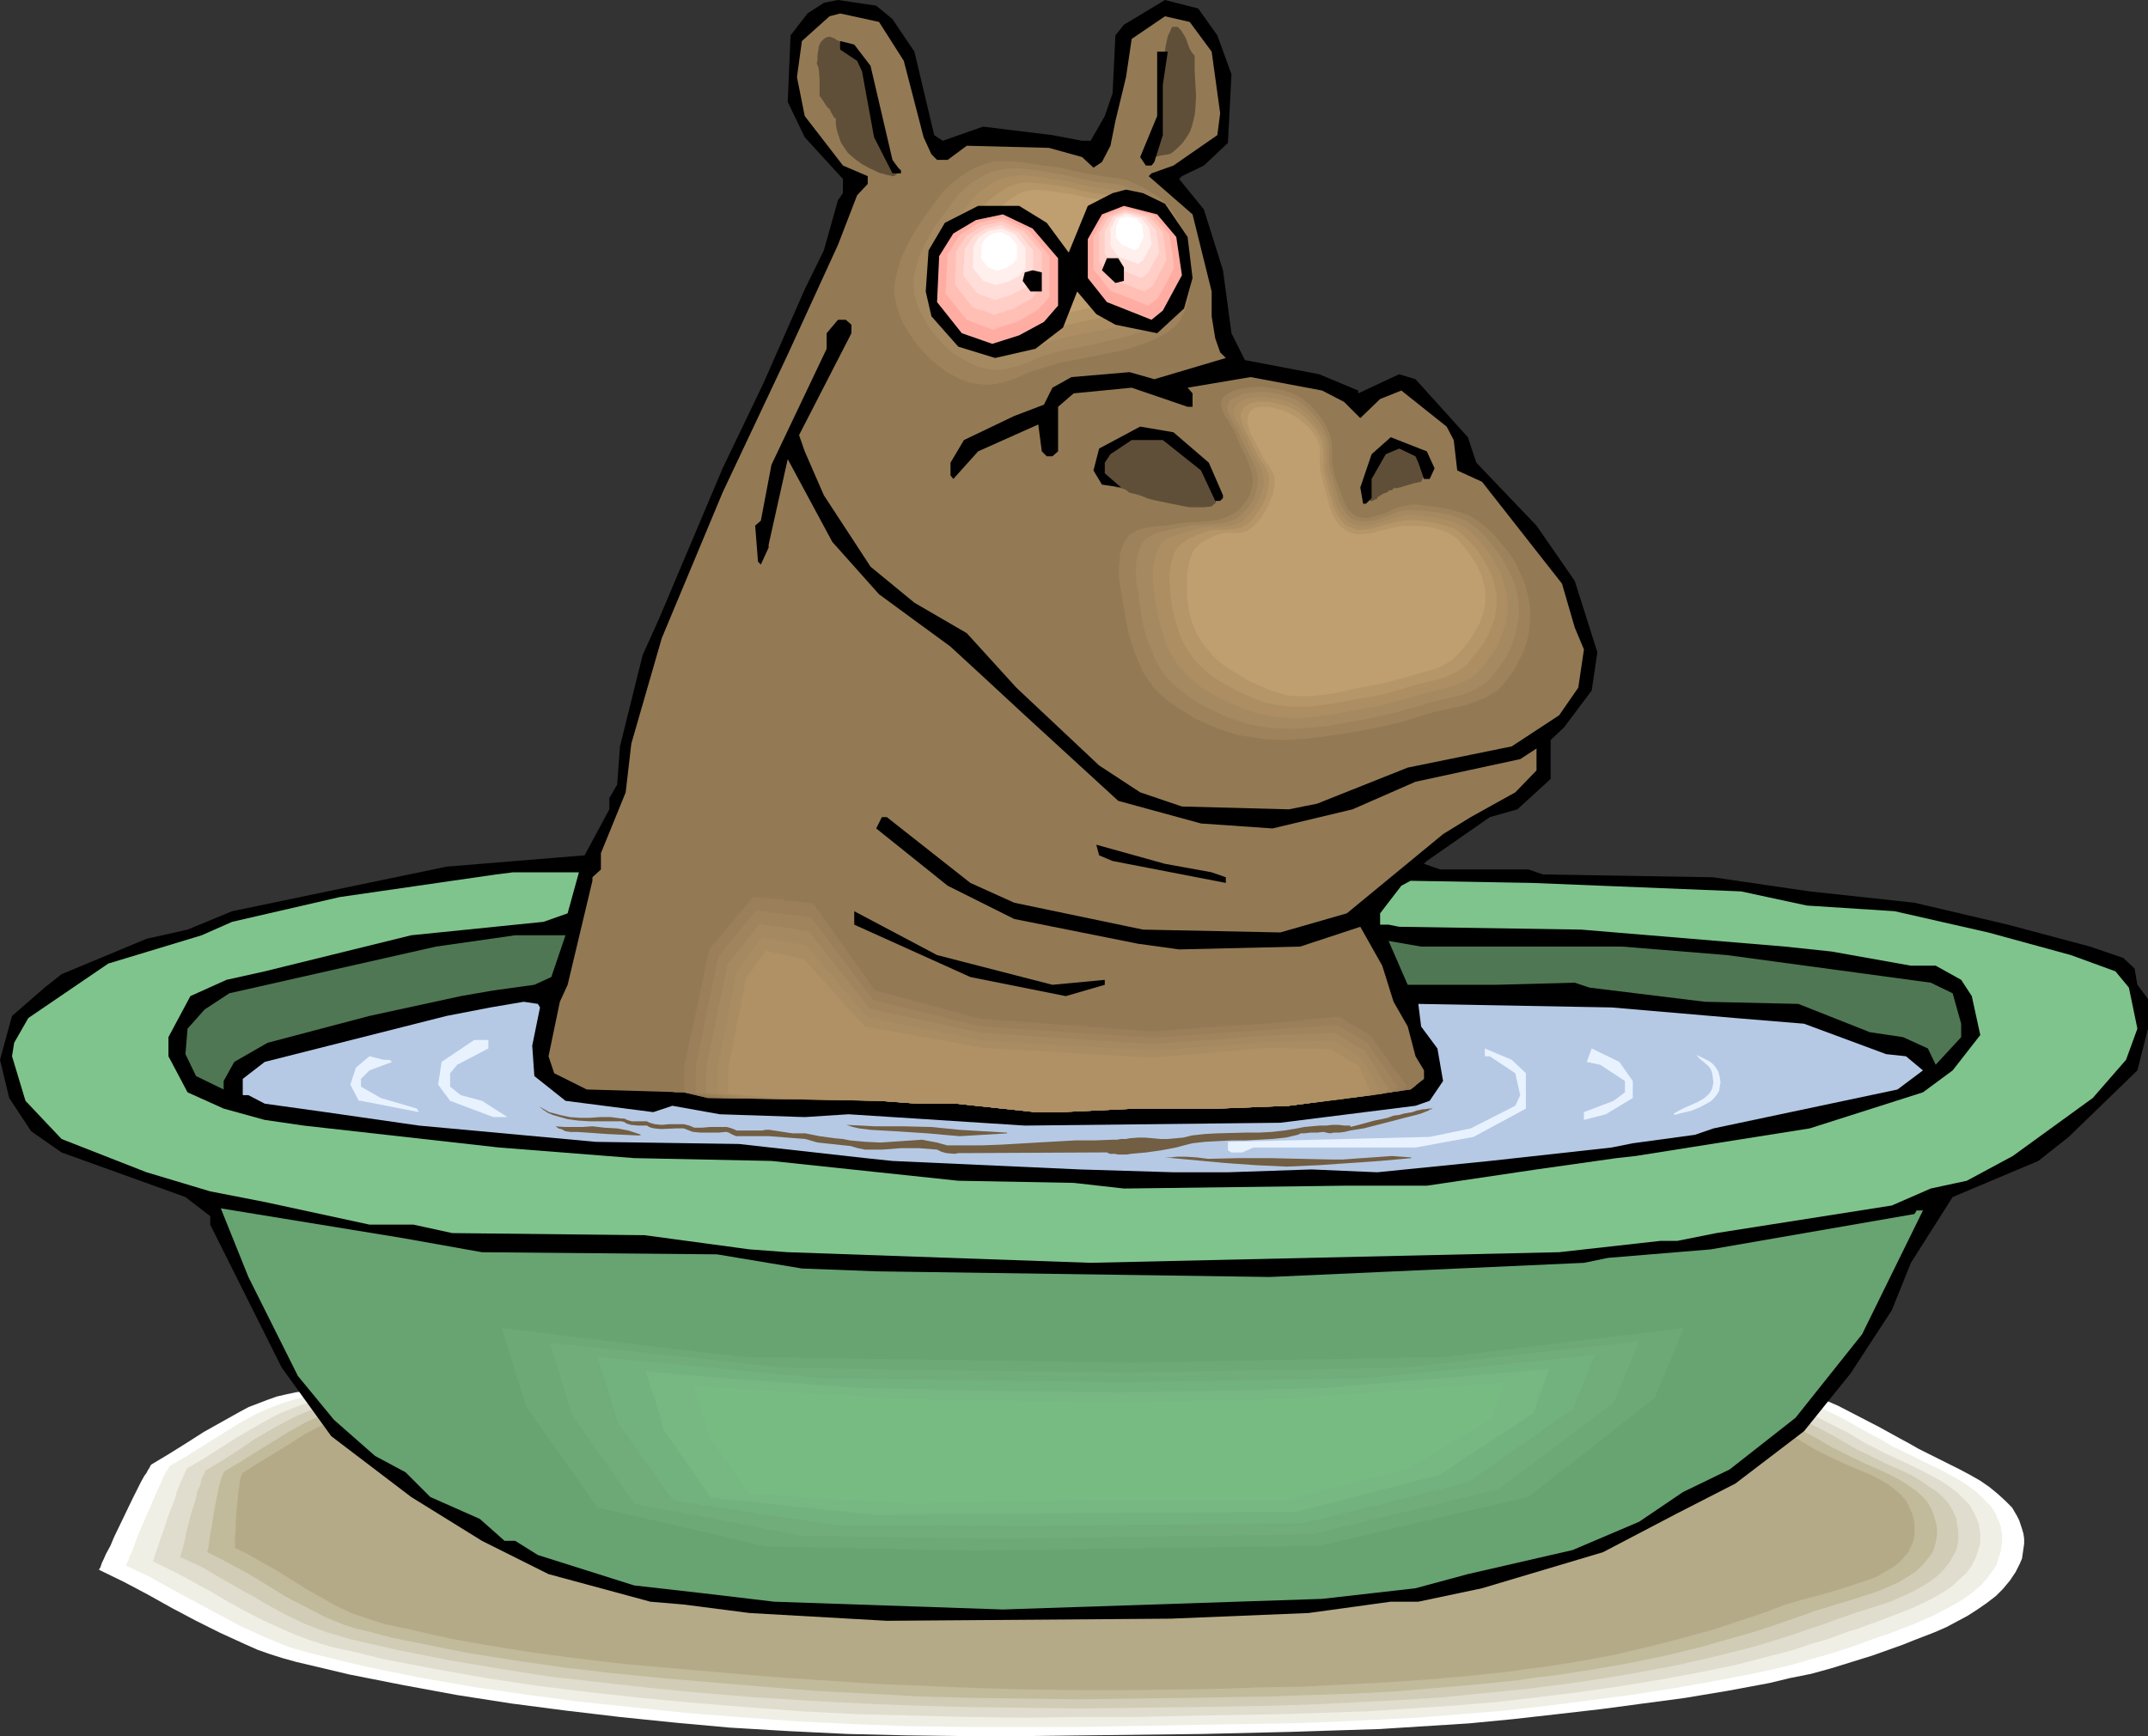 <?xml version="1.0" encoding="UTF-8" standalone="no"?>
<svg
   version="1.0"
   width="129.766mm"
   height="104.91mm"
   id="svg72"
   sodipodi:docname="Hippo Bathing 2.wmf"
   xmlns:inkscape="http://www.inkscape.org/namespaces/inkscape"
   xmlns:sodipodi="http://sodipodi.sourceforge.net/DTD/sodipodi-0.dtd"
   xmlns="http://www.w3.org/2000/svg"
   xmlns:svg="http://www.w3.org/2000/svg">
  <rect width="100%" height="100%" fill="#333333" stroke="none"/>
  <sodipodi:namedview
     id="namedview72"
     pagecolor="#ffffff"
     bordercolor="#000000"
     borderopacity="0.25"
     inkscape:showpageshadow="2"
     inkscape:pageopacity="0.0"
     inkscape:pagecheckerboard="0"
     inkscape:deskcolor="#d1d1d1"
     inkscape:document-units="mm" />
  <defs
     id="defs1">
    <pattern
       id="WMFhbasepattern"
       patternUnits="userSpaceOnUse"
       width="6"
       height="6"
       x="0"
       y="0" />
  </defs>
  <path
     style="fill:#ffffff;fill-opacity:1;fill-rule:evenodd;stroke:none"
     d="m 34.582,334.466 4.04,-2.424 3.878,-2.424 4.04,-2.585 4.04,-2.262 4.04,-2.262 2.101,-1.131 2.101,-0.808 2.101,-0.808 2.262,-0.808 2.101,-0.485 2.262,-0.485 5.979,-0.808 5.979,-0.646 5.979,-0.485 5.979,-0.485 5.979,-0.323 5.979,-0.162 12.12,-0.162 h 11.958 l 12.12,0.162 11.958,0.162 12.12,-0.162 30.704,-0.646 30.704,-0.485 61.57,-0.485 13.413,-0.162 13.574,-0.485 26.987,-0.808 13.574,-0.162 h 13.413 l 6.787,0.323 6.787,0.323 6.787,0.485 6.626,0.485 2.586,0.323 2.586,0.485 2.586,0.646 2.586,0.646 4.848,1.454 5.01,1.939 4.848,2.101 4.686,2.424 4.686,2.424 4.686,2.585 2.101,1.131 2.262,1.293 4.525,2.262 4.848,2.424 2.424,1.293 2.262,1.293 2.101,1.454 1.778,1.454 1.778,1.616 1.616,1.616 1.131,1.939 0.485,0.969 0.323,0.969 0.323,0.969 0.323,1.131 0.162,1.131 v 1.131 l -0.162,1.131 -0.162,1.131 -0.162,1.131 -0.485,1.131 -0.97,1.939 -1.293,1.939 -1.616,1.939 -1.616,1.616 -2.101,1.616 -2.101,1.454 -2.262,1.454 -2.424,1.293 -2.424,1.293 -2.586,1.131 -5.01,1.939 -2.424,0.969 -2.262,0.808 -4.525,1.616 -4.686,1.454 -4.686,1.454 -4.686,1.293 -4.848,0.969 -4.686,1.131 -9.534,1.777 -9.696,1.616 -9.696,1.293 -9.696,1.293 -9.858,1.131 -10.019,1.131 -10.019,0.969 -10.181,0.646 -10.181,0.646 -10.181,0.323 -10.019,0.323 -20.362,0.485 -26.987,0.323 -13.574,0.162 h -13.413 l -13.574,-0.162 -13.413,-0.323 -13.413,-0.646 -13.574,-0.808 -12.443,-1.131 -12.605,-1.293 -12.282,-1.454 -12.443,-1.616 -12.443,-1.939 -12.282,-2.262 -12.282,-2.424 -12.282,-2.908 -2.909,-0.808 -3.07,-0.969 -2.747,-0.969 -2.909,-1.293 -5.656,-2.585 -5.494,-2.747 -5.494,-2.908 -5.494,-3.07 -5.494,-2.908 -5.656,-2.747 v -0.162 l 0.162,-0.162 0.162,-0.323 0.162,-0.485 0.162,-0.485 0.323,-0.646 0.646,-1.454 0.97,-1.777 0.808,-1.939 2.101,-4.363 2.101,-4.363 0.97,-1.939 0.97,-1.939 0.808,-1.454 0.485,-0.646 0.323,-0.646 0.323,-0.485 0.162,-0.323 0.162,-0.323 z"
     id="path1" />
  <path
     style="fill:#efefe5;fill-opacity:1;fill-rule:evenodd;stroke:none"
     d="m 38.784,334.789 3.878,-2.262 3.878,-2.424 3.878,-2.424 3.878,-2.424 4.04,-2.262 2.101,-0.969 2.101,-0.808 2.101,-0.808 2.101,-0.646 2.262,-0.646 2.101,-0.323 5.818,-0.808 5.818,-0.646 5.818,-0.646 5.979,-0.323 5.818,-0.162 5.979,-0.323 11.635,-0.162 h 11.797 l 11.797,0.162 h 11.958 11.635 l 30.219,-0.646 30.058,-0.323 60.277,-0.646 13.251,-0.162 13.251,-0.485 26.502,-0.646 13.251,-0.323 13.251,0.162 6.626,0.162 6.464,0.323 6.626,0.485 6.626,0.485 2.586,0.323 2.424,0.485 2.586,0.485 2.424,0.646 5.01,1.616 4.848,1.777 4.686,2.101 4.686,2.262 4.525,2.585 4.525,2.424 2.101,1.293 2.101,0.969 2.262,1.131 2.262,1.131 4.686,2.262 2.101,1.131 2.262,1.293 1.939,1.293 1.939,1.454 1.616,1.616 1.454,1.454 1.131,1.777 0.323,0.969 0.485,0.969 0.323,0.969 0.162,1.131 0.162,0.969 v 1.131 l -0.162,1.131 -0.162,1.131 -0.323,1.131 -0.323,0.969 -0.323,1.131 -0.646,0.969 -1.293,1.777 -1.454,1.777 -1.939,1.616 -1.939,1.454 -2.101,1.293 -2.424,1.293 -2.424,1.293 -4.848,2.101 -5.01,1.939 -2.424,0.808 -2.262,0.808 -4.363,1.616 -4.686,1.454 -4.363,1.293 -4.525,1.293 -4.686,1.131 -4.525,0.969 -9.211,1.777 -9.211,1.616 -9.373,1.454 -18.746,2.424 -10.019,1.131 -9.858,0.808 -10.019,0.808 -10.019,0.485 -9.858,0.485 -10.019,0.323 -20.038,0.323 -26.341,0.485 h -13.09 -13.09 l -13.251,-0.162 -13.09,-0.485 -13.09,-0.646 -13.09,-0.969 -12.282,-0.969 -12.12,-1.293 -12.282,-1.293 -12.12,-1.616 -12.12,-1.777 -11.958,-2.101 -11.958,-2.424 -6.141,-1.454 -5.818,-1.454 -3.07,-0.808 -2.747,-0.808 -2.747,-1.131 -2.747,-1.131 -5.333,-2.424 -5.171,-2.747 -10.504,-5.655 -5.171,-2.908 -5.494,-2.585 v -0.162 l 0.162,-0.162 v -0.162 l 0.485,-0.969 0.162,-0.646 0.646,-1.293 0.646,-1.777 0.646,-1.777 3.555,-8.24 0.808,-1.939 0.808,-1.616 0.646,-1.616 0.323,-0.485 0.323,-0.646 0.323,-0.485 0.162,-0.323 0.162,-0.323 z"
     id="path2" />
  <path
     style="fill:#e0ddce;fill-opacity:1;fill-rule:evenodd;stroke:none"
     d="m 42.824,335.274 3.878,-2.262 7.595,-4.847 3.878,-2.262 4.04,-2.262 1.939,-0.969 2.101,-0.808 1.939,-0.808 2.101,-0.646 2.101,-0.646 2.262,-0.323 5.656,-0.808 5.818,-0.646 5.656,-0.485 5.656,-0.323 11.635,-0.485 11.474,-0.162 23.27,0.162 h 11.474 l 11.474,-0.162 29.573,-0.485 29.573,-0.485 29.411,-0.162 29.573,-0.162 12.928,-0.323 12.928,-0.323 26.018,-0.808 12.928,-0.323 12.928,0.162 6.464,0.162 6.464,0.323 6.464,0.485 6.464,0.646 2.586,0.323 2.424,0.323 4.848,1.131 4.848,1.616 4.848,1.777 4.525,1.939 4.525,2.424 4.525,2.262 4.363,2.585 1.939,0.969 2.101,1.131 4.525,2.101 4.363,2.101 2.101,1.131 2.101,1.131 1.939,1.293 1.778,1.293 1.454,1.454 1.454,1.454 0.97,1.777 0.808,1.777 0.323,0.969 0.162,0.969 0.162,1.131 v 1.131 1.131 l -0.323,0.969 -0.646,2.101 -0.97,1.939 -1.293,1.777 -1.616,1.454 -1.778,1.616 -1.939,1.293 -2.262,1.293 -2.262,1.131 -2.424,1.131 -5.01,1.939 -2.424,0.969 -2.424,0.808 -2.424,0.969 -2.262,0.646 -4.363,1.616 -4.363,1.293 -4.363,1.454 -4.363,1.131 -8.726,2.262 -8.726,1.777 -8.888,1.616 -8.888,1.454 -9.05,1.293 -9.211,1.131 -9.696,1.131 -9.858,0.808 -9.696,0.646 -9.858,0.646 -9.858,0.323 -9.858,0.323 -19.554,0.323 -12.928,0.323 h -12.928 l -12.766,0.162 -12.766,-0.162 -12.605,-0.323 -12.766,-0.323 -12.928,-0.646 -12.766,-0.969 -11.958,-0.969 -11.958,-1.131 -11.797,-1.293 -11.797,-1.454 -11.797,-1.777 -11.797,-2.101 -11.797,-2.262 -5.818,-1.454 -5.818,-1.293 -2.747,-0.808 -2.909,-0.969 -2.586,-0.969 -2.586,-1.131 -5.01,-2.262 -5.01,-2.585 -4.848,-2.747 -2.424,-1.454 -2.424,-1.293 -5.01,-2.747 -5.333,-2.585 v -0.162 l 0.162,-0.162 0.162,-0.323 v -0.323 l 0.323,-0.969 0.485,-1.293 0.485,-1.616 0.646,-1.777 1.293,-3.878 1.454,-3.716 0.485,-1.777 0.646,-1.616 0.646,-1.454 0.485,-1.131 0.162,-0.323 0.162,-0.323 0.162,-0.323 z"
     id="path3" />
  <path
     style="fill:#d1ccb5;fill-opacity:1;fill-rule:evenodd;stroke:none"
     d="m 47.026,335.758 3.878,-2.262 3.717,-2.424 3.555,-2.424 3.878,-2.262 3.878,-2.101 1.939,-0.969 1.939,-0.808 1.939,-0.808 2.101,-0.646 2.101,-0.485 2.101,-0.485 5.656,-0.646 5.494,-0.646 5.656,-0.485 5.656,-0.323 11.312,-0.485 11.312,-0.162 h 22.624 l 11.312,0.162 11.312,-0.162 28.926,-0.485 28.926,-0.485 28.765,-0.162 28.926,-0.323 12.766,-0.162 12.605,-0.323 12.766,-0.485 12.766,-0.323 12.605,-0.323 12.766,0.162 6.302,0.162 6.302,0.323 6.302,0.485 6.464,0.485 2.424,0.323 2.424,0.485 2.262,0.485 2.424,0.646 4.686,1.454 4.686,1.777 4.525,1.939 4.525,2.262 4.363,2.262 4.202,2.424 1.939,1.131 2.101,0.969 4.202,2.101 4.363,1.939 1.939,0.969 1.939,1.131 1.778,1.293 1.778,1.131 1.454,1.293 1.293,1.454 0.97,1.616 0.808,1.777 0.162,0.969 0.162,0.969 0.162,0.969 v 1.131 1.131 l -0.162,0.969 -0.323,1.131 -0.485,0.969 -0.485,0.808 -0.485,0.969 -1.293,1.616 -1.616,1.616 -1.778,1.293 -2.101,1.293 -2.101,1.131 -4.686,2.101 -5.01,1.616 -2.586,0.808 -4.686,1.616 -2.101,0.808 -4.363,1.454 -4.202,1.454 -4.202,1.293 -4.202,1.293 -8.403,2.101 -8.403,1.939 -8.403,1.616 -8.565,1.454 -8.726,1.293 -8.888,1.131 -9.534,0.969 -9.696,0.969 -9.696,0.646 -9.696,0.485 -9.534,0.485 -9.858,0.323 -19.069,0.323 -12.605,0.162 -12.605,0.162 -12.443,-0.162 -12.282,-0.162 -12.282,-0.323 -12.443,-0.485 -12.443,-0.646 -12.605,-0.808 -11.797,-0.969 -11.635,-1.131 -11.474,-1.293 -11.474,-1.293 -11.474,-1.777 -11.474,-1.939 -11.474,-2.262 -5.656,-1.293 -5.656,-1.293 -2.747,-0.808 -2.747,-0.808 -2.586,-0.969 -2.424,-0.969 -4.686,-2.262 -4.686,-2.585 -2.101,-1.293 -2.424,-1.293 -4.525,-2.585 -4.686,-2.747 -5.171,-2.424 v -0.162 -0.162 l 0.162,-0.162 v -0.485 l 0.323,-0.808 0.323,-1.293 0.323,-1.454 0.323,-1.616 0.97,-3.716 1.131,-3.555 0.323,-1.616 0.646,-1.454 0.323,-1.454 0.485,-0.969 0.323,-0.646 v -0.323 z"
     id="path4" />
  <path
     style="fill:#c1ba9b;fill-opacity:1;fill-rule:evenodd;stroke:none"
     d="m 51.227,336.082 3.717,-2.262 7.272,-4.524 3.717,-2.262 3.717,-2.101 3.878,-1.777 1.939,-0.808 2.101,-0.646 1.939,-0.485 2.101,-0.323 5.494,-0.808 5.494,-0.646 5.494,-0.485 5.494,-0.323 10.989,-0.485 11.15,-0.162 21.978,0.162 11.15,0.162 11.15,-0.162 28.28,-0.485 28.28,-0.485 56.56,-0.485 12.443,-0.162 24.886,-0.808 12.443,-0.323 12.443,-0.162 H 357.782 l 6.141,0.162 6.141,0.323 6.302,0.485 6.141,0.485 2.424,0.323 2.262,0.323 2.424,0.646 2.262,0.646 4.686,1.293 4.363,1.777 4.525,1.939 4.363,2.262 4.363,2.262 4.202,2.424 1.939,0.969 1.939,0.969 4.04,1.939 4.04,1.777 1.939,0.969 1.778,0.969 1.778,1.131 1.616,1.131 1.454,1.293 1.131,1.293 0.97,1.616 0.646,1.777 0.485,1.777 0.162,0.969 v 1.131 l -0.162,1.131 -0.162,0.969 -0.323,0.969 -0.323,0.969 -0.485,0.808 -0.646,0.808 -1.293,1.616 -1.616,1.454 -1.778,1.131 -2.101,1.293 -2.262,0.969 -2.262,0.969 -2.424,0.808 -5.01,1.616 -2.424,0.646 -2.424,0.808 -2.262,0.646 -2.101,0.808 -4.202,1.454 -4.202,1.454 -4.04,1.293 -4.04,1.131 -7.918,2.262 -8.08,1.939 -7.918,1.616 -8.242,1.454 -8.403,1.293 -4.202,0.485 -4.363,0.646 -9.373,0.969 -9.373,0.808 -9.534,0.808 -9.534,0.485 -9.696,0.323 -9.373,0.323 -9.534,0.162 -9.373,0.162 -12.443,0.162 -12.12,0.162 -11.958,-0.162 -11.958,-0.162 -12.12,-0.323 -11.958,-0.646 -12.12,-0.646 -12.282,-0.969 -22.786,-1.939 -11.312,-1.131 -11.15,-1.293 -11.15,-1.616 -11.15,-1.777 -11.15,-2.262 -5.656,-1.131 -5.494,-1.454 -2.747,-0.646 -2.586,-0.808 -2.424,-0.969 -2.262,-0.969 -4.363,-2.262 -4.363,-2.262 -4.202,-2.585 -4.202,-2.585 -4.525,-2.424 -2.424,-1.293 -2.586,-1.293 v -0.162 l 0.162,-0.485 0.162,-0.969 0.162,-1.131 0.162,-1.293 0.323,-1.616 0.485,-3.232 0.646,-3.393 0.323,-1.616 0.323,-1.454 0.323,-1.131 0.323,-0.969 0.323,-0.646 0.162,-0.162 z"
     id="path5" />
  <path
     style="fill:#b5aa87;fill-opacity:1;fill-rule:evenodd;stroke:none"
     d="m 55.429,336.405 3.555,-2.262 7.11,-4.363 3.555,-2.262 3.717,-1.939 3.878,-1.777 1.778,-0.646 2.101,-0.646 1.939,-0.485 2.101,-0.485 5.333,-0.646 5.333,-0.646 5.333,-0.485 5.494,-0.323 10.666,-0.485 10.827,-0.162 21.816,0.162 h 10.827 10.827 l 27.634,-0.646 27.634,-0.323 55.267,-0.485 12.12,-0.162 12.282,-0.323 12.12,-0.485 12.12,-0.323 12.282,-0.162 12.12,0.162 5.979,0.162 6.141,0.162 5.979,0.485 6.141,0.485 2.262,0.323 2.424,0.485 2.262,0.485 2.262,0.485 4.525,1.454 4.363,1.616 4.363,1.939 4.363,2.262 4.202,2.101 4.04,2.424 3.878,1.939 3.878,1.777 3.878,1.616 1.778,0.808 1.778,0.969 1.616,0.969 1.454,1.131 1.293,1.131 1.131,1.293 0.808,1.616 0.646,1.454 0.485,1.939 v 0.808 1.131 0.969 l -0.162,0.969 -0.323,0.969 -0.485,0.969 -0.323,0.808 -0.646,0.808 -1.293,1.454 -1.616,1.293 -1.939,1.131 -1.939,1.131 -2.262,0.808 -2.424,0.808 -2.424,0.808 -4.848,1.454 -4.848,1.293 -2.262,0.646 -2.101,0.646 -4.202,1.616 -3.878,1.293 -3.878,1.293 -3.878,1.293 -7.595,2.101 -7.595,1.939 -7.595,1.777 -7.757,1.454 -4.04,0.646 -4.04,0.646 -4.202,0.485 -4.202,0.646 -9.211,0.969 -9.211,0.808 -9.373,0.646 -9.373,0.485 -9.534,0.485 -9.211,0.162 -9.373,0.323 -9.211,0.162 -12.12,0.162 h -11.635 l -11.797,-0.162 -11.474,-0.323 -11.635,-0.485 -11.635,-0.485 -11.958,-0.808 -11.958,-0.808 -11.15,-0.969 -10.989,-0.969 -10.989,-0.969 -10.989,-1.293 -10.827,-1.454 -10.827,-1.777 -5.494,-0.969 -5.333,-1.131 -5.494,-1.293 -5.494,-1.131 -2.586,-0.808 -2.424,-0.808 -2.424,-0.808 -2.101,-0.969 -2.101,-0.969 -1.939,-1.131 -4.04,-2.262 -3.878,-2.424 -3.878,-2.424 -2.101,-1.131 -2.262,-1.293 -2.262,-1.293 -2.424,-1.131 v -0.646 -0.969 -0.969 l 0.162,-1.293 v -1.293 l 0.162,-3.07 0.323,-3.07 0.162,-1.616 0.162,-1.131 0.162,-1.293 0.162,-0.808 0.323,-0.646 z"
     id="path6" />
  <path
     style="fill:#000000;fill-opacity:1;fill-rule:evenodd;stroke:none"
     d="m 203.777,4.363 5.01,7.433 4.525,19.066 1.939,1.293 9.211,-3.232 15.837,1.939 6.787,1.293 h 1.939 l 3.232,-5.655 1.778,-5.17 0.646,-13.249 1.939,-2.424 L 265.993,0 l 7.595,1.939 4.363,6.14 3.232,8.887 -0.808,15.673 -5.494,5.17 -5.01,2.424 -0.646,0.646 5.656,6.948 4.363,13.896 1.939,14.38 3.07,6.14 16.968,3.232 8.888,3.716 v 0.646 l 9.373,-4.363 3.717,1.131 11.958,13.249 1.939,5.817 13.736,14.38 8.726,12.603 5.171,16.319 -1.293,8.725 -6.302,8.402 -3.07,2.908 v 8.887 l -7.595,6.948 -6.302,1.777 -14.382,10.018 -0.646,0.646 3.717,1.293 h 20.2 l 3.232,1.131 38.784,0.646 22.139,3.232 23.917,2.585 21.331,5.009 18.746,5.009 7.595,2.585 2.586,2.424 0.646,3.716 2.424,3.232 v 6.786 l -2.424,9.533 -15.675,15.188 -6.949,5.494 -19.554,8.24 -9.534,15.027 -4.363,10.826 -9.373,14.38 -10.666,13.249 -15.675,11.957 -13.251,6.786 -16.968,8.887 -27.634,8.24 -14.544,3.07 h -6.302 l -18.746,2.585 -31.512,1.293 -64.802,0.485 -31.35,-1.777 -15.029,-1.939 -7.595,-0.646 -23.27,-6.302 -15.19,-7.594 L 93.889,341.898 75.629,328.003 64.317,312.33 47.995,279.691 v -1.939 L 42.339,273.389 14.059,263.21 7.11,258.363 2.101,250.769 0,242.043 l 2.747,-10.018 7.434,-6.463 3.878,-3.07 19.392,-8.079 9.373,-2.101 10.181,-4.201 48.965,-10.179 31.512,-2.585 5.656,-10.503 v -2.585 l 1.778,-3.07 0.646,-8.725 5.171,-20.844 3.717,-8.24 14.544,-34.416 9.373,-19.551 9.373,-21.328 4.363,-8.887 3.232,-11.472 1.131,-1.616 v -3.232 l -8.726,-9.533 -3.878,-8.079 0.646,-15.188 3.878,-5.009 3.717,-2.424 L 191.334,0 l 8.726,1.293 z"
     id="path7" />
  <path
     style="fill:#937a54;fill-opacity:1;fill-rule:evenodd;stroke:none"
     d="m 206.363,13.896 4.525,17.45 1.778,3.878 1.293,1.293 h 2.424 l 4.363,-3.232 18.746,0.485 7.595,2.101 2.586,2.424 1.939,-1.293 1.939,-3.716 1.131,-5.655 2.424,-10.018 1.293,-8.725 7.595,-5.17 5.656,1.293 5.01,6.786 1.939,14.057 -0.646,5.009 -10.019,6.948 -5.01,1.777 -0.646,0.646 10.019,8.725 4.363,17.612 v 5.655 l 0.808,5.009 1.131,3.232 1.293,1.293 -16.322,4.847 -5.656,-1.616 -13.251,1.131 -4.363,2.424 -1.939,3.878 -6.787,2.585 -11.474,5.494 -3.07,5.17 v 2.908 l 0.646,0.808 5.656,-6.302 13.736,-6.14 0.808,6.14 1.131,1.131 h 1.293 l 1.293,-1.131 V 92.907 l 3.555,-3.07 13.251,-1.293 12.766,4.363 h 1.131 v -3.07 l -1.131,-1.293 14.382,-2.424 16.322,3.07 5.01,2.585 3.717,3.716 4.525,-4.363 4.848,-1.939 10.342,8.24 1.616,3.07 0.808,6.948 5.656,2.585 18.261,23.267 2.909,10.018 2.101,5.009 -1.293,8.725 -4.363,6.302 -10.827,7.109 -23.755,4.847 -20.685,8.24 -6.464,1.293 -24.402,-0.646 -9.534,-3.232 -9.373,-6.14 -18.907,-17.774 -11.312,-12.441 -11.958,-6.948 -10.019,-8.24 -10.666,-16.319 -4.363,-10.018 -1.293,-3.716 11.958,-23.267 v -1.939 l -1.293,-1.131 h -1.778 l -2.586,3.07 v 3.555 l -12.605,26.499 -2.424,12.765 -1.293,1.131 0.646,8.24 0.646,0.646 1.778,-3.878 v -0.646 l 4.363,-19.551 10.181,18.905 10.666,11.957 16.322,11.957 8.242,7.594 8.726,8.079 21.331,19.551 18.907,5.17 16.322,1.131 18.261,-4.363 14.382,-6.302 23.917,-5.17 3.717,-2.424 v 5.009 l -4.848,5.009 -10.181,5.655 -6.302,3.878 -21.978,18.097 -15.19,4.363 -31.35,-0.646 -29.411,-6.14 -10.019,-4.524 -19.069,-15.027 h -1.131 l -1.293,2.585 16.322,13.088 15.19,7.594 28.28,5.655 9.373,1.293 27.634,-0.646 13.736,-4.524 5.01,8.887 2.586,8.24 3.232,5.655 1.778,6.786 1.939,3.232 v 1.939 l -3.07,2.424 -27.795,3.716 -16.322,0.646 h -18.746 l -16.968,0.808 h -5.818 l -18.099,-1.939 h -8.726 l -8.888,-0.646 -39.107,-0.646 -5.494,-1.293 -22.139,-0.646 -7.434,-3.716 -1.293,-3.878 2.586,-12.441 1.778,-3.878 5.656,-23.752 v -0.808 l 1.939,-1.777 v -3.716 l 5.656,-13.896 1.293,-11.149 6.949,-24.075 13.898,-33.285 14.867,-31.508 11.474,-25.045 4.363,-11.31 2.424,-2.585 v -1.777 l -5.656,-2.424 -8.726,-11.31 -1.778,-8.887 1.131,-8.24 6.302,-5.655 2.424,-0.646 8.888,1.939 z"
     id="path8" />
  <path
     style="fill:#937a54;fill-opacity:1;fill-rule:evenodd;stroke:none"
     d="m 211.211,43.949 1.293,-1.454 1.131,-1.293 1.454,-1.293 1.616,-1.131 1.454,-0.969 1.616,-0.808 1.778,-0.808 1.778,-0.485 1.939,-0.323 1.939,-0.162 h 1.939 l 1.939,0.162 4.04,0.485 1.778,0.323 2.101,0.323 2.586,0.323 2.747,0.646 5.171,1.131 2.586,0.485 2.586,0.162 2.424,0.485 1.293,0.323 1.293,0.485 2.909,1.454 1.454,0.808 1.454,0.969 1.293,0.969 1.293,1.131 0.97,1.131 0.97,1.454 1.131,1.777 0.808,2.101 0.808,2.101 0.646,2.101 0.323,2.262 0.323,2.101 0.162,2.262 v 2.101 l -0.162,1.939 -0.323,1.777 -0.323,1.777 -0.646,1.777 -0.646,1.616 -0.97,1.616 -1.131,1.293 -1.454,0.969 -1.778,0.969 -1.616,0.808 -1.939,0.808 -1.778,0.646 -3.717,1.131 -3.878,0.969 -7.918,1.616 -3.878,0.646 -3.878,0.969 -2.101,0.808 -2.101,0.808 -4.363,1.616 -2.101,0.808 -2.262,0.485 -2.101,0.162 h -1.131 -0.97 l -2.262,-0.485 -2.101,-0.808 -2.101,-0.969 -1.939,-1.131 -1.778,-1.293 -1.778,-1.454 -1.616,-1.777 -1.454,-1.616 -1.293,-1.777 -1.293,-1.777 -1.131,-1.939 -0.97,-2.101 -0.808,-2.101 -0.323,-2.101 -0.323,-2.101 0.162,-2.262 0.162,-1.454 0.323,-1.454 0.97,-2.908 1.293,-2.747 1.293,-2.747 1.778,-2.747 1.616,-2.585 z"
     id="path9" />
  <path
     style="fill:#9e825b;fill-opacity:1;fill-rule:evenodd;stroke:none"
     d="m 214.605,44.757 0.97,-1.293 1.293,-1.131 1.293,-1.131 1.293,-0.969 1.454,-0.969 1.454,-0.808 1.454,-0.646 1.616,-0.485 1.778,-0.485 h 1.778 1.778 l 1.939,0.162 3.555,0.485 1.778,0.323 1.616,0.162 2.586,0.323 2.424,0.646 2.262,0.485 2.424,0.485 2.262,0.323 2.424,0.323 2.262,0.323 1.131,0.323 1.131,0.485 2.747,1.293 2.586,1.616 1.293,0.969 1.131,0.969 0.97,1.131 0.808,1.131 0.97,1.777 0.808,1.939 0.646,1.777 0.485,1.939 0.485,2.101 0.323,1.939 v 1.939 1.939 1.616 l -0.323,1.777 -0.323,1.616 -0.485,1.616 -0.808,1.616 -0.808,1.293 -1.131,1.131 -1.131,0.969 -1.616,0.969 -1.616,0.808 -3.394,1.293 -3.232,0.969 -3.555,0.808 -7.272,1.454 -3.555,0.646 -3.394,0.969 -1.939,0.646 -2.101,0.646 -3.717,1.616 -2.101,0.646 -1.939,0.485 -1.939,0.162 -1.939,-0.162 -1.939,-0.323 -1.939,-0.646 -1.939,-0.969 -1.778,-0.969 -1.616,-1.293 -1.616,-1.293 -1.454,-1.454 -1.454,-1.616 -1.131,-1.454 -1.131,-1.777 -1.131,-1.777 -0.808,-1.777 -0.646,-1.939 -0.485,-1.939 -0.323,-1.939 0.162,-1.939 0.646,-2.747 0.808,-2.747 1.131,-2.585 1.293,-2.424 1.454,-2.424 1.616,-2.424 z"
     id="path10" />
  <path
     style="fill:#a58960;fill-opacity:1;fill-rule:evenodd;stroke:none"
     d="m 217.837,45.726 0.97,-1.293 1.131,-0.969 1.131,-1.131 1.131,-0.808 1.293,-0.808 1.454,-0.808 1.293,-0.646 1.454,-0.323 1.616,-0.323 1.616,-0.162 h 1.616 l 1.616,0.162 3.232,0.323 3.232,0.646 2.101,0.323 2.262,0.485 2.101,0.485 2.101,0.485 2.101,0.323 2.101,0.162 2.101,0.323 1.131,0.323 0.808,0.323 2.586,1.293 2.262,1.454 1.131,0.808 0.97,0.808 0.97,0.969 0.646,1.131 0.97,1.616 0.646,1.616 0.646,1.777 0.485,1.777 0.323,1.616 0.323,1.777 0.162,1.939 v 1.777 l -0.162,1.454 -0.323,1.454 -0.162,1.454 -0.485,1.454 -0.646,1.454 -0.808,1.293 -0.97,0.969 -1.131,0.969 -1.454,0.808 -1.454,0.646 -2.909,1.131 -3.07,0.969 -3.232,0.646 -3.232,0.808 -3.232,0.646 -3.232,0.646 -3.07,0.808 -1.778,0.485 -1.778,0.646 -1.616,0.808 -1.778,0.646 -1.778,0.485 -1.778,0.485 -1.778,0.162 -1.778,-0.162 -1.778,-0.323 -1.778,-0.646 -1.616,-0.808 -1.616,-0.969 -1.616,-0.969 -1.454,-1.293 -1.293,-1.293 -1.131,-1.293 -1.131,-1.454 -0.97,-1.616 -0.97,-1.616 -0.808,-1.616 -0.646,-1.777 -0.323,-1.616 -0.162,-1.777 v -1.777 l 0.485,-2.424 0.808,-2.424 0.97,-2.424 1.293,-2.262 1.131,-2.101 1.616,-2.101 z"
     id="path11" />
  <path
     style="fill:#ad8e63;fill-opacity:1;fill-rule:evenodd;stroke:none"
     d="m 221.23,46.534 0.808,-1.131 0.97,-0.969 0.97,-0.808 1.131,-0.808 1.131,-0.808 1.131,-0.646 1.293,-0.485 1.293,-0.485 1.454,-0.162 1.293,-0.162 h 1.454 l 1.454,0.162 2.909,0.323 1.454,0.323 1.454,0.162 1.939,0.323 1.778,0.323 3.878,0.969 1.939,0.323 1.939,0.162 1.778,0.323 0.97,0.162 0.808,0.485 2.101,0.969 2.262,1.293 0.97,0.646 0.808,0.808 0.808,0.969 0.646,0.969 0.808,1.454 0.646,1.454 0.485,1.454 0.485,1.616 0.323,1.616 0.162,1.454 0.162,1.616 v 1.616 l -0.162,1.293 -0.162,1.293 -0.323,1.454 -0.485,1.293 -0.485,1.293 -0.646,0.969 -0.808,0.969 -1.131,0.808 -2.424,1.293 -2.747,1.131 -2.747,0.808 -2.747,0.646 -5.818,1.131 -2.747,0.485 -2.747,0.808 -1.616,0.485 -1.616,0.646 -3.07,1.131 -1.616,0.646 -1.454,0.323 -1.616,0.162 -1.616,-0.162 -1.616,-0.323 -1.454,-0.485 -1.616,-0.808 -1.454,-0.808 -1.293,-0.969 -1.293,-1.131 -1.131,-1.131 -1.131,-1.131 -0.97,-1.293 -0.97,-1.454 -0.808,-1.293 -0.646,-1.454 -0.646,-1.616 -0.323,-1.454 v -1.616 -1.616 l 0.485,-2.101 0.646,-2.262 0.808,-1.939 1.131,-2.101 1.131,-1.939 1.293,-1.939 z"
     id="path12" />
  <path
     style="fill:#b59668;fill-opacity:1;fill-rule:evenodd;stroke:none"
     d="m 224.462,47.342 0.808,-0.969 0.808,-0.808 1.778,-1.454 1.131,-0.646 0.97,-0.646 1.131,-0.485 1.131,-0.323 1.131,-0.323 h 1.293 l 2.586,0.162 2.424,0.323 2.586,0.323 1.616,0.323 1.616,0.323 1.778,0.485 1.616,0.323 3.394,0.485 1.616,0.162 0.646,0.162 0.808,0.323 1.939,1.131 1.778,0.969 0.97,0.646 0.808,0.808 0.646,0.808 0.646,0.808 0.646,1.293 0.485,1.293 0.646,1.131 0.323,1.454 0.323,1.293 0.162,1.454 v 1.454 1.454 1.131 l -0.162,1.131 -0.323,1.131 -0.323,1.131 -0.485,1.131 -0.646,0.969 -0.646,0.808 -0.97,0.646 -2.262,1.131 -2.262,0.969 -2.424,0.808 -2.586,0.485 -4.848,0.969 -5.01,1.131 -2.747,0.969 -2.747,1.131 -1.454,0.485 -1.293,0.323 -1.454,0.162 -1.293,-0.162 -1.454,-0.323 -1.293,-0.485 -1.293,-0.646 -1.293,-0.646 -1.131,-0.808 -1.131,-0.969 -1.131,-0.969 -0.97,-1.131 -1.616,-2.262 -0.646,-1.293 -0.646,-1.293 -0.485,-1.454 -0.323,-1.293 -0.162,-1.454 0.162,-1.293 0.323,-1.939 0.646,-1.777 0.646,-1.777 0.97,-1.777 1.131,-1.777 1.131,-1.616 z"
     id="path13" />
  <path
     style="fill:#bf9e70;fill-opacity:1;fill-rule:evenodd;stroke:none"
     d="m 227.694,48.15 1.454,-1.454 1.616,-1.293 1.778,-1.131 0.808,-0.323 0.97,-0.323 1.131,-0.162 0.97,-0.162 2.262,0.162 2.101,0.323 2.262,0.323 1.454,0.162 1.293,0.323 2.909,0.646 1.454,0.162 1.454,0.323 1.454,0.162 1.293,0.485 1.616,0.808 1.616,0.969 1.454,1.131 0.646,0.646 0.485,0.646 0.485,1.131 0.485,1.131 0.808,2.262 0.323,2.424 0.162,1.293 v 1.131 l -0.323,1.939 -0.162,0.969 -0.323,1.131 -0.485,0.808 -0.485,0.808 -0.646,0.808 -0.646,0.485 -1.939,1.131 -2.101,0.646 -2.101,0.646 -2.101,0.646 -2.101,0.323 -2.101,0.485 -4.363,0.969 -2.262,0.808 -2.424,0.969 -1.131,0.323 -1.293,0.323 h -1.131 -1.131 l -1.293,-0.323 -1.131,-0.323 -1.131,-0.485 -0.97,-0.646 -1.131,-0.646 -0.97,-0.969 -0.808,-0.808 -0.808,-0.969 -1.454,-1.939 -0.646,-1.131 -0.485,-1.131 -0.485,-1.131 -0.323,-1.131 v -1.131 -1.293 l 0.323,-1.616 0.485,-1.616 0.808,-1.454 0.808,-1.616 1.778,-2.908 z"
     id="path14" />
  <path
     style="fill:#604f38;fill-opacity:1;fill-rule:evenodd;stroke:none"
     d="m 312.049,114.074 -0.162,-5.009 0.808,-0.808 0.485,-0.969 0.97,-1.777 0.808,-1.939 0.485,-0.808 0.808,-0.969 h 0.808 0.808 l 0.646,-0.162 h 0.646 1.293 l 0.646,0.162 0.808,0.323 h 0.323 l 0.323,0.323 1.131,0.323 0.808,0.646 0.323,0.162 0.162,0.323 0.323,0.485 0.485,0.323 0.323,0.808 0.162,0.808 -0.162,0.808 -0.323,0.808 -0.485,0.808 -0.485,0.646 -0.323,0.646 -0.808,0.162 -0.808,0.162 -1.616,0.485 -1.616,0.485 -0.646,0.162 h -0.808 l -0.323,0.485 h -0.646 l -0.162,0.162 -0.323,0.323 -0.97,0.323 -0.97,0.646 -0.323,0.162 v 0.323 l -0.323,0.162 h -0.323 v 0 l -0.323,0.323 h -0.485 l -0.646,-0.162 v -0.162 z"
     id="path15" />
  <path
     style="fill:#604f38;fill-opacity:1;fill-rule:evenodd;stroke:none"
     d="m 252.581,110.034 -0.97,-1.293 -0.323,-0.646 -0.323,-0.808 -0.162,-0.646 v -0.969 l 0.162,-0.646 0.323,-0.808 2.101,-2.747 0.485,-0.323 0.485,-0.323 1.131,-0.646 1.616,-0.646 1.616,-0.485 1.778,-0.323 1.616,-0.162 h 1.454 l 0.646,0.162 0.485,0.162 v 0.162 h 0.485 l 0.323,0.323 0.323,0.323 0.162,0.162 0.162,0.162 1.778,0.808 1.939,0.808 0.97,0.485 0.808,0.646 0.808,0.646 0.485,0.808 0.485,0.969 0.646,0.808 0.485,0.808 0.646,0.808 0.323,0.646 0.323,0.808 0.323,0.808 v 0.323 l 0.162,0.323 0.323,0.162 0.323,0.323 0.162,0.646 0.162,0.646 0.162,1.454 0.162,0.646 v 0.485 l -0.323,0.162 -0.323,0.323 -0.162,0.162 -0.323,0.162 -1.616,0.162 h -1.616 -1.616 l -1.778,-0.323 -3.232,-0.646 -3.07,-0.646 -0.646,-0.162 -0.646,-0.162 -1.616,-0.646 -1.616,-0.485 -0.808,-0.162 -0.485,-0.162 -0.162,-0.162 -0.162,-0.162 -0.485,-0.323 -0.97,-0.323 -0.97,-0.162 -0.808,-0.323 -0.808,-0.323 -0.485,-0.323 -0.323,-0.162 z"
     id="path16" />
  <path
     style="fill:#604f38;fill-opacity:1;fill-rule:evenodd;stroke:none"
     d="m 187.133,21.813 v -3.716 l -0.162,-1.939 -0.162,-0.969 -0.323,-0.646 0.162,-0.808 v -0.969 l 0.162,-1.131 0.162,-1.131 0.485,-0.969 0.323,-0.323 0.323,-0.323 0.485,-0.323 0.485,-0.162 h 0.485 l 0.808,0.323 h 0.162 l 0.162,0.162 0.323,0.162 v 0.162 h 0.323 l 0.485,0.323 0.97,0.646 0.97,0.808 0.323,0.485 0.162,0.162 0.162,0.162 0.485,0.162 0.646,0.485 0.808,0.808 0.323,0.323 0.162,0.162 0.808,1.777 0.323,1.777 0.323,1.939 0.323,1.939 0.323,3.878 0.485,1.939 0.646,1.777 h 0.162 l 0.323,0.808 0.323,1.131 0.97,2.747 0.485,1.293 0.646,1.131 0.485,0.969 0.323,0.323 0.323,0.323 v 0.162 l 0.323,0.162 0.323,0.485 v 0.162 0.162 l 0.485,0.323 -0.162,0.485 -0.323,0.323 -0.323,0.323 -0.485,0.162 h -0.323 l -0.323,-0.162 -0.97,-0.162 -0.97,-0.323 h -0.323 l -0.323,-0.162 -2.101,-0.969 -1.778,-0.969 -1.778,-1.293 -1.454,-1.293 -1.131,-1.616 -0.485,-0.808 -0.323,-0.969 -0.323,-0.969 -0.323,-1.131 -0.162,-1.131 v -1.293 h -0.323 l -0.162,-0.323 -0.485,-0.808 -0.485,-0.969 -0.162,-0.162 -0.323,-0.162 v -0.162 l -0.323,-0.323 -0.485,-0.808 -0.646,-0.969 -0.323,-0.323 z"
     id="path17" />
  <path
     style="fill:#604f38;fill-opacity:1;fill-rule:evenodd;stroke:none"
     d="m 262.276,37.486 v -0.969 l 0.162,-0.808 0.485,-1.293 0.646,-1.293 0.162,-0.646 V 31.669 l 0.485,-0.646 0.323,-0.808 0.162,-0.808 0.162,-0.808 v -0.323 -1.616 -0.808 l -0.162,-0.485 v -0.323 l -0.162,-1.131 -0.162,-1.293 0.162,-1.454 0.162,-1.293 0.485,-2.747 0.162,-1.131 0.162,-1.131 0.323,-2.262 0.323,-2.101 0.485,-2.262 0.485,-0.969 0.485,-1.131 h 1.293 l 0.808,0.808 0.485,0.808 0.485,0.808 0.323,0.808 0.323,0.969 0.323,0.808 0.485,0.808 0.646,0.808 v 3.232 l 0.162,3.07 0.162,2.908 -0.162,2.908 -0.162,1.454 -0.323,1.293 -0.323,1.293 -0.485,1.293 -0.808,1.293 -0.808,1.131 -1.131,1.131 -1.293,1.131 -0.323,0.162 -0.323,0.162 -0.97,0.162 -1.131,0.162 -0.485,0.162 h -0.485 l -0.646,0.323 -0.646,0.485 v 0 z"
     id="path18" />
  <path
     style="fill:#000000;fill-opacity:1;fill-rule:evenodd;stroke:none"
     d="m 198.768,15.027 5.01,21.49 1.293,1.777 0.646,0.646 v 0.646 h -1.939 l -4.202,-8.24 -2.747,-15.027 -1.131,-2.424 -3.878,-2.585 V 9.372 l 3.232,0.808 z"
     id="path19" />
  <path
     style="fill:#000000;fill-opacity:1;fill-rule:evenodd;stroke:none"
     d="m 265.509,19.389 v 11.472 l -1.939,6.14 -0.646,0.808 h -1.293 l -1.293,-1.939 3.878,-9.372 V 11.795 h 2.424 z"
     id="path20" />
  <path
     style="fill:#000000;fill-opacity:1;fill-rule:evenodd;stroke:none"
     d="m 265.993,46.534 5.171,7.594 1.131,9.372 -1.939,6.948 -6.141,5.655 -9.534,-1.939 -4.363,-2.424 -4.363,-5.17 -3.232,8.24 -6.302,4.847 -9.211,2.101 -8.403,-2.585 -6.141,-6.948 -1.293,-5.655 0.646,-9.372 3.717,-6.302 7.595,-3.878 h 9.373 l 6.302,3.878 5.01,6.786 4.363,-10.664 5.656,-2.908 3.07,-0.808 3.878,0.808 z"
     id="path21" />
  <path
     style="fill:#ffada3;fill-opacity:1;fill-rule:evenodd;stroke:none"
     d="m 268.579,54.129 1.293,8.725 -4.363,8.079 -2.586,2.101 -10.181,-4.039 -4.363,-5.494 v -8.887 l 3.232,-5.655 5.01,-1.939 7.595,1.939 z"
     id="path22" />
  <path
     style="fill:#ffbfb5;fill-opacity:1;fill-rule:evenodd;stroke:none"
     d="m 266.963,53.482 0.646,3.878 0.485,3.716 -1.778,3.555 -1.939,3.393 -1.131,0.969 -1.131,0.808 -4.363,-1.777 -4.202,-1.616 -3.878,-4.847 v -7.594 l 2.747,-4.847 4.363,-1.616 3.232,0.808 3.232,0.808 z"
     id="path23" />
  <path
     style="fill:#ffcec6;fill-opacity:1;fill-rule:evenodd;stroke:none"
     d="m 265.509,52.997 0.485,3.232 0.323,3.232 -1.454,2.747 -1.616,3.07 -0.97,0.646 -0.97,0.646 -7.272,-2.747 -1.454,-1.939 -1.616,-2.101 v -6.463 l 2.262,-3.878 3.717,-1.454 5.333,1.454 z"
     id="path24" />
  <path
     style="fill:#ffddd8;fill-opacity:1;fill-rule:evenodd;stroke:none"
     d="m 263.892,52.513 0.485,2.585 0.323,2.585 -2.586,4.686 -1.454,1.131 -2.909,-1.131 -2.909,-1.131 -2.586,-3.232 v -5.17 l 0.97,-1.616 0.808,-1.616 1.454,-0.646 1.454,-0.485 2.262,0.485 2.262,0.646 z"
     id="path25" />
  <path
     style="fill:#ffefed;fill-opacity:1;fill-rule:evenodd;stroke:none"
     d="m 262.438,52.028 0.485,3.878 -0.97,1.777 -0.97,1.777 -1.131,0.808 -2.262,-0.808 -2.262,-0.808 -0.97,-1.293 -0.808,-1.293 v -3.878 l 0.646,-1.131 0.646,-1.293 1.131,-0.485 1.131,-0.485 3.394,0.969 z"
     id="path26" />
  <path
     style="fill:#ffffff;fill-opacity:1;fill-rule:evenodd;stroke:none"
     d="m 260.822,51.543 0.323,2.585 -1.131,2.424 -0.808,0.646 -3.07,-1.293 -1.293,-1.616 v -2.585 l 0.808,-1.777 1.616,-0.485 2.262,0.485 z"
     id="path27" />
  <path
     style="fill:#ffada3;fill-opacity:1;fill-rule:evenodd;stroke:none"
     d="m 241.592,58.976 v 10.826 l -3.232,3.716 -5.656,3.07 -6.141,1.939 -6.949,-2.424 -5.656,-7.109 0.485,-10.503 3.232,-5.17 5.171,-3.07 6.141,-1.293 6.787,3.232 z"
     id="path28" />
  <path
     style="fill:#ffbfb5;fill-opacity:1;fill-rule:evenodd;stroke:none"
     d="m 239.653,58.491 v 9.21 l -1.293,1.616 -1.454,1.454 -4.686,2.747 -2.747,0.808 -2.747,0.969 -5.979,-2.262 -4.848,-5.978 0.485,-9.048 2.747,-4.363 2.262,-1.454 2.101,-1.293 2.747,-0.646 2.747,-0.485 5.818,2.747 2.424,2.908 z"
     id="path29" />
  <path
     style="fill:#ffcec6;fill-opacity:1;fill-rule:evenodd;stroke:none"
     d="m 237.875,57.683 v 7.756 l -1.293,1.454 -0.97,1.293 -2.101,1.131 -1.939,1.131 -4.686,1.454 -2.424,-0.969 -1.293,-0.323 -1.131,-0.485 -4.04,-5.17 0.323,-7.594 1.131,-1.777 1.293,-1.777 3.555,-2.262 2.262,-0.485 2.262,-0.485 5.01,2.262 z"
     id="path30" />
  <path
     style="fill:#ffddd8;fill-opacity:1;fill-rule:evenodd;stroke:none"
     d="m 235.936,57.199 v 6.302 l -1.778,2.101 -3.232,1.777 -3.717,1.131 -4.04,-1.454 -3.232,-4.039 0.323,-6.14 0.97,-1.454 0.97,-1.454 2.909,-1.777 3.555,-0.808 2.101,0.969 1.939,0.808 1.616,2.101 z"
     id="path31" />
  <path
     style="fill:#ffefed;fill-opacity:1;fill-rule:evenodd;stroke:none"
     d="m 234.158,56.552 v 4.847 l -0.646,0.808 -0.808,0.808 -1.293,0.646 -1.131,0.646 -2.909,0.808 -2.909,-0.969 -1.293,-1.616 -1.131,-1.454 0.162,-2.424 v -2.262 l 0.646,-1.131 0.646,-1.131 2.424,-1.454 2.747,-0.485 1.616,0.646 1.454,0.646 z"
     id="path32" />
  <path
     style="fill:#ffffff;fill-opacity:1;fill-rule:evenodd;stroke:none"
     d="m 232.219,55.906 v 3.232 l -0.97,1.131 -1.616,0.969 -1.939,0.646 -2.101,-0.808 -1.616,-2.101 0.162,-3.07 0.97,-1.616 1.616,-0.969 1.778,-0.323 2.101,0.969 z"
     id="path33" />
  <path
     style="fill:#000000;fill-opacity:1;fill-rule:evenodd;stroke:none"
     d="m 256.621,61.076 v 3.07 l -1.939,0.485 -3.07,-2.908 1.131,-2.747 h 2.586 z"
     id="path34" />
  <path
     style="fill:#000000;fill-opacity:1;fill-rule:evenodd;stroke:none"
     d="m 237.875,66.57 h -2.586 l -1.778,-2.424 0.485,-1.939 1.778,-0.485 2.101,0.485 z"
     id="path35" />
  <path
     style="fill:#000000;fill-opacity:1;fill-rule:evenodd;stroke:none"
     d="m 276.012,105.672 3.232,7.433 v 0.646 l -0.646,0.646 h -1.131 l -3.232,-6.948 -8.726,-6.948 h -7.11 l -4.848,3.232 -1.293,1.939 v 2.424 l 3.717,3.232 -4.363,-0.646 -1.939,-3.232 1.293,-5.009 9.373,-5.009 7.595,1.293 z"
     id="path36" />
  <path
     style="fill:#000000;fill-opacity:1;fill-rule:evenodd;stroke:none"
     d="m 327.563,106.964 -1.131,2.424 h -1.293 l -1.293,-3.716 -0.646,-1.454 -3.717,-1.777 -3.07,1.293 -3.232,5.655 v 4.363 l -1.293,1.293 h -0.646 l -0.646,-3.716 2.586,-7.594 4.363,-3.878 8.242,3.232 z"
     id="path37" />
  <path
     style="fill:#000000;fill-opacity:1;fill-rule:evenodd;stroke:none"
     d="m 318.836,147.682 0.646,5.009 2.586,5.817 v 2.424 l -0.646,0.646 h -1.939 l -4.363,-16.319 -6.302,-10.664 -3.717,-3.232 v -3.07 l 3.717,2.424 z"
     id="path38" />
  <path
     style="fill:#000000;fill-opacity:1;fill-rule:evenodd;stroke:none"
     d="m 276.659,199.225 3.232,1.131 v 1.293 l -25.856,-5.009 -3.07,-1.293 -0.646,-2.424 15.675,4.363 z"
     id="path39" />
  <path
     style="fill:#7fc48c;fill-opacity:1;fill-rule:evenodd;stroke:none"
     d="m 129.603,208.597 -5.494,1.939 -30.219,3.07 -33.451,8.24 -8.726,1.939 -8.242,3.716 -5.01,9.371 v 4.363 l 4.363,8.24 8.242,3.716 9.373,2.585 8.888,1.293 44.602,5.009 30.866,2.424 31.35,0.646 42.662,4.524 26.341,0.485 11.474,1.293 50.258,-0.646 h 18.907 l 25.048,-3.716 18.261,-2.585 4.363,-0.485 39.754,-6.302 25.856,-8.24 6.787,-5.009 6.302,-8.079 -1.939,-8.887 -2.424,-3.716 -5.818,-3.232 h -5.656 l -18.099,-3.232 -10.666,-1.131 -46.541,-3.878 -41.531,-0.646 -2.424,-0.485 h -1.939 v -2.585 l 4.848,-6.302 2.101,-1.131 27.634,0.485 47.834,1.939 15.029,3.232 20.038,1.293 21.331,4.847 18.907,5.17 10.181,3.716 3.07,3.716 1.939,9.372 -2.586,7.109 -7.595,8.725 -18.261,13.249 -10.504,5.655 -8.242,1.777 -8.888,3.878 -40.077,6.302 -8.888,1.777 h -3.878 l -23.109,2.585 -106.979,2.424 -69.165,-2.424 -8.726,-0.646 -23.917,-3.232 -43.955,-0.485 -8.888,-1.939 H 84.355 l -23.917,-5.17 -12.443,-2.424 -14.544,-4.363 -19.392,-7.594 -8.242,-8.725 -3.07,-10.179 0.485,-3.07 3.232,-5.655 18.261,-12.441 21.331,-6.463 6.949,-3.07 24.563,-5.655 35.714,-5.17 3.878,-0.485 h 15.029 z"
     id="path40" />
  <path
     style="fill:#000000;fill-opacity:1;fill-rule:evenodd;stroke:none"
     d="m 240.299,224.916 11.958,-1.131 v 1.131 l -8.888,2.585 -21.816,-4.363 -26.502,-11.957 v -3.07 l 18.907,10.018 z"
     id="path41" />
  <path
     style="fill:#4f7754;fill-opacity:1;fill-rule:evenodd;stroke:none"
     d="m 125.886,223.139 -3.878,1.777 -9.373,1.293 -7.434,1.293 -20.846,4.524 -23.27,6.14 -7.595,4.363 -2.424,4.363 v 1.939 l -6.302,-3.07 -2.424,-5.009 0.485,-5.817 3.878,-4.363 5.656,-3.716 47.187,-10.664 18.099,-2.585 h 11.474 z"
     id="path42" />
  <path
     style="fill:#4f7754;fill-opacity:1;fill-rule:evenodd;stroke:none"
     d="m 358.428,216.191 h 11.958 l 23.917,1.939 46.541,6.302 5.01,2.424 1.939,6.948 v 3.07 l -5.818,6.302 -1.778,-3.716 -5.656,-2.585 -7.595,-1.131 -16.322,-6.463 -21.331,-0.485 -26.341,-3.232 -3.394,-1.131 -18.099,0.485 h -20.038 l -4.363,-10.018 7.434,1.293 z"
     id="path43" />
  <path
     style="fill:#b5c9e5;fill-opacity:1;fill-rule:evenodd;stroke:none"
     d="m 123.301,230.087 -1.778,8.725 0.485,6.948 7.11,5.655 20.038,2.585 4.363,-1.454 10.827,1.939 19.392,0.646 10.019,-0.646 40.238,2.585 58.338,-0.646 30.866,-3.878 3.232,-1.131 3.07,-4.524 -1.293,-7.433 -3.717,-5.009 -0.646,-5.17 44.117,0.808 28.28,2.424 15.675,1.293 18.746,6.948 4.525,0.485 3.878,3.232 -5.818,4.363 -38.946,8.24 -3.07,0.646 -4.202,1.454 -14.221,1.939 -4.848,0.969 -27.795,3.07 -25.694,2.585 -15.029,-0.646 -19.069,0.646 H 267.933 l -21.331,-0.646 -42.824,-1.939 -6.141,-0.646 -28.926,-3.232 -32.643,-0.485 -40.4,-3.716 -21.331,-3.07 -13.898,-1.939 -3.717,-1.939 H 55.429 V 246.406 l 5.01,-3.878 41.531,-10.503 10.019,-1.939 7.595,-1.293 3.232,0.485 z"
     id="path44" />
  <path
     style="fill:#e8f2ff;fill-opacity:1;fill-rule:evenodd;stroke:none"
     d="m 111.504,239.458 -7.11,3.716 -1.616,1.939 v 3.07 l 2.424,1.939 4.848,1.293 5.818,3.716 h 1.293 -4.525 l -9.858,-3.716 -2.747,-3.716 0.808,-5.17 7.434,-5.009 h 3.232 z"
     id="path45" />
  <path
     style="fill:#e8f2ff;fill-opacity:1;fill-rule:evenodd;stroke:none"
     d="m 348.409,245.113 v 8.079 l -11.958,6.463 -13.251,2.424 h -37.006 l -2.586,1.131 h -2.424 l -0.808,-0.485 v -1.939 l 46.056,-1.131 9.373,-1.939 10.181,-5.17 1.131,-2.424 -1.131,-5.009 -5.818,-3.878 h -1.131 v -1.777 l 6.141,2.585 z"
     id="path46" />
  <path
     style="fill:#e8f2ff;fill-opacity:1;fill-rule:evenodd;stroke:none"
     d="m 372.811,246.891 v 3.878 l -6.141,3.716 -5.01,1.293 v -1.777 l 6.787,-2.585 2.586,-1.939 v -2.585 l -5.656,-3.716 -3.07,-0.646 1.131,-3.07 6.302,3.07 z"
     id="path47" />
  <path
     style="fill:#e8f2ff;fill-opacity:1;fill-rule:evenodd;stroke:none"
     d="m 88.88,242.043 0.646,0.485 -5.171,1.939 -1.939,1.939 v 1.777 l 4.525,2.585 8.242,2.424 0.485,0.808 -13.251,-2.585 h -0.485 l -1.939,-3.716 1.293,-3.878 3.07,-2.585 3.232,0.808 z"
     id="path48" />
  <path
     style="fill:#68a372;fill-opacity:1;fill-rule:evenodd;stroke:none"
     d="m 110.049,285.993 53.651,0.485 19.392,3.232 16.968,0.646 89.85,1.293 71.75,-3.232 5.494,-1.131 23.432,-1.939 46.541,-8.079 0.485,-0.808 h 1.454 l -13.898,28.276 -15.19,19.066 -15.029,11.795 -10.666,5.17 -10.019,6.786 -15.19,6.463 -23.917,5.494 -11.958,3.232 -21.331,2.424 -72.882,2.424 -52.197,-1.777 -16.322,-1.939 -15.675,-1.777 -21.978,-6.948 -5.171,-3.232 h -2.424 l -5.656,-5.009 -11.312,-5.009 -5.656,-5.655 -6.949,-3.716 -9.373,-8.24 -8.242,-10.018 -11.312,-22.621 -6.302,-15.673 41.531,6.786 z"
     id="path49" />
  <path
     style="fill:#937a54;fill-opacity:1;fill-rule:evenodd;stroke:none"
     d="m 315.12,168.526 -2.747,0.485 -2.747,0.485 -5.656,0.969 -5.656,0.808 -2.909,0.162 h -2.747 l -4.686,-0.162 -2.262,-0.162 -2.262,-0.323 -2.262,-0.323 -2.262,-0.485 -2.262,-0.808 -2.101,-0.646 -2.262,-0.969 -2.262,-1.131 -2.101,-1.293 -2.101,-1.293 -1.939,-1.454 -1.939,-1.454 -1.616,-1.939 -1.454,-1.777 -1.454,-2.424 -1.131,-2.424 -0.97,-2.585 -0.808,-2.747 -0.646,-2.585 -0.485,-2.747 -0.97,-5.494 -0.485,-3.716 -0.323,-1.939 v -1.777 -1.939 l 0.323,-1.777 0.646,-1.616 0.485,-0.808 0.485,-0.646 0.646,-0.646 0.646,-0.485 0.646,-0.485 0.808,-0.162 1.454,-0.485 1.778,-0.323 1.939,-0.162 h 1.778 1.778 l 1.778,-0.323 1.616,-0.162 3.394,-0.323 h 1.616 l 1.616,-0.162 1.778,-0.162 1.454,-0.485 1.616,-0.485 0.97,-0.646 0.808,-0.646 0.808,-0.808 0.646,-0.808 0.646,-0.969 0.485,-0.969 0.323,-0.969 0.162,-0.969 v -1.616 l -0.323,-1.454 -0.485,-1.454 -0.485,-1.454 -1.293,-2.908 -1.131,-2.747 -0.485,-1.293 -0.808,-1.131 -0.808,-1.293 -0.808,-1.293 -0.646,-1.131 -0.162,-0.646 -0.162,-0.485 v -0.485 l 0.162,-0.485 0.323,-0.323 0.323,-0.485 0.97,-0.485 0.97,-0.646 1.939,-0.646 2.101,-0.485 2.101,-0.162 2.262,0.162 2.262,0.162 2.101,0.485 2.262,0.485 1.454,0.646 1.293,0.808 1.293,0.969 1.131,1.131 1.131,1.293 0.97,1.293 1.616,2.908 0.646,1.131 0.162,1.293 0.162,1.293 v 1.454 2.747 l 0.162,1.293 0.323,1.293 0.485,1.293 0.485,1.293 0.97,2.747 0.485,1.131 0.808,1.131 0.97,0.808 0.485,0.323 0.646,0.323 0.808,0.162 h 0.646 l 1.616,-0.162 1.616,-0.485 1.616,-0.646 1.616,-0.808 1.616,-0.646 1.616,-0.485 h 0.808 0.808 l 4.686,0.485 2.262,0.323 2.262,0.485 2.101,0.646 2.262,0.808 1.939,1.131 1.778,1.293 2.101,2.101 1.939,2.101 1.778,2.424 1.616,2.424 1.293,2.585 1.131,2.747 0.808,2.747 0.646,2.747 v 2.747 l -0.162,2.585 -0.485,2.585 -0.646,2.585 -1.131,2.585 -1.293,2.262 -1.454,2.262 -1.616,1.939 -0.97,0.808 -0.97,0.808 -0.97,0.646 -1.131,0.485 -2.262,0.969 -2.424,0.646 -2.586,0.646 -2.586,0.485 -2.424,0.485 -2.424,0.808 -2.909,0.808 -2.747,0.808 -2.909,0.808 z"
     id="path50" />
  <path
     style="fill:#9e825b;fill-opacity:1;fill-rule:evenodd;stroke:none"
     d="m 313.988,166.263 -5.171,0.969 -5.171,0.808 -5.171,0.646 -2.747,0.162 -2.586,0.162 -4.202,-0.162 -2.101,-0.323 -2.101,-0.323 -2.101,-0.323 -1.939,-0.646 -2.101,-0.646 -1.939,-0.808 -4.04,-1.777 -1.939,-1.293 -1.939,-1.131 -1.778,-1.293 -1.778,-1.454 -1.616,-1.616 -1.293,-1.777 -1.293,-1.939 -0.97,-2.262 -0.97,-2.262 -0.808,-2.424 -0.646,-2.424 -0.485,-2.424 -0.808,-4.847 -0.646,-3.555 -0.162,-1.777 v -1.939 l 0.162,-1.777 0.162,-1.777 0.646,-1.616 0.323,-0.808 0.485,-0.646 0.485,-0.646 0.485,-0.323 1.293,-0.808 1.454,-0.485 1.454,-0.323 1.616,-0.162 1.616,-0.162 1.616,-0.162 1.616,-0.323 1.454,-0.162 1.616,-0.162 h 1.454 l 1.616,-0.162 1.616,-0.162 1.454,-0.162 1.454,-0.485 1.454,-0.646 0.97,-0.485 0.97,-0.808 0.646,-0.808 0.808,-0.969 0.646,-0.969 0.485,-1.131 0.323,-1.131 0.162,-0.969 v -1.454 l -0.323,-1.293 -0.485,-1.454 -0.485,-1.293 -1.293,-2.585 -0.646,-1.454 -0.485,-1.293 -0.485,-1.131 -0.808,-1.293 -0.646,-1.131 -0.808,-1.293 -0.485,-1.131 -0.323,-1.131 v -0.485 l 0.162,-0.485 0.162,-0.485 0.323,-0.323 0.808,-0.646 0.808,-0.485 1.778,-0.646 1.939,-0.323 1.939,-0.162 h 2.101 l 1.939,0.323 1.939,0.323 1.939,0.646 1.293,0.485 1.454,0.808 1.131,0.969 1.131,0.969 1.131,1.293 0.808,1.131 0.97,1.454 0.646,1.293 0.485,1.131 0.323,1.293 0.162,1.293 v 1.131 2.747 l 0.323,1.293 0.162,1.293 0.97,2.747 0.97,2.747 0.646,1.454 0.646,1.131 0.97,0.969 0.485,0.323 0.646,0.323 0.808,0.162 0.808,0.162 h 0.808 l 0.808,-0.162 1.616,-0.485 1.616,-0.485 1.778,-0.808 1.616,-0.646 1.778,-0.323 0.808,-0.162 h 0.808 l 4.202,0.485 2.101,0.323 2.101,0.485 2.101,0.646 1.939,0.646 1.778,1.131 1.616,1.293 1.939,1.777 1.778,2.101 1.778,2.101 1.454,2.262 1.131,2.424 1.131,2.585 0.646,2.585 0.485,2.747 v 2.424 l -0.162,2.424 -0.485,2.585 -0.808,2.424 -1.131,2.262 -1.131,2.262 -1.454,1.939 -1.616,1.939 -0.808,0.808 -0.97,0.485 -1.939,1.131 -2.101,0.808 -2.262,0.808 -4.525,0.969 -2.262,0.485 -2.262,0.646 -5.656,1.777 -2.909,0.646 z"
     id="path51" />
  <path
     style="fill:#a58960;fill-opacity:1;fill-rule:evenodd;stroke:none"
     d="m 313.019,164.001 -9.534,1.777 -4.848,0.485 -2.424,0.162 h -2.424 l -3.878,-0.162 -1.939,-0.323 -1.778,-0.323 -1.939,-0.485 -1.778,-0.646 -1.939,-0.485 -1.616,-0.808 -3.717,-1.777 -1.778,-0.969 -1.778,-1.131 -1.616,-1.293 -1.616,-1.293 -1.454,-1.454 -1.293,-1.454 -1.131,-1.777 -0.97,-1.939 -0.808,-2.101 -0.808,-1.939 -0.646,-2.101 -0.485,-2.101 -0.646,-4.363 -0.485,-3.393 -0.323,-1.777 v -1.777 -1.777 l 0.323,-1.777 0.485,-1.616 0.646,-1.454 0.97,-0.969 1.131,-0.646 1.131,-0.646 1.454,-0.323 2.747,-0.646 2.747,-0.485 1.454,-0.323 h 1.293 l 3.07,-0.162 1.293,-0.162 1.454,-0.162 1.454,-0.485 1.293,-0.485 0.97,-0.808 0.808,-0.808 0.808,-0.808 0.808,-1.131 0.646,-1.131 0.323,-1.131 0.323,-1.131 0.162,-1.293 v -1.293 l -0.162,-1.131 -0.485,-1.293 -0.485,-1.131 -1.293,-2.424 -0.646,-1.293 -0.485,-1.131 -0.485,-1.131 -0.646,-1.293 -0.646,-1.131 -0.808,-1.293 -0.485,-1.131 -0.323,-1.131 V 92.907 l 0.162,-0.485 0.162,-0.485 0.323,-0.485 0.646,-0.485 0.808,-0.323 1.454,-0.646 1.616,-0.323 1.778,-0.162 h 1.778 l 1.939,0.323 1.616,0.323 1.778,0.485 1.293,0.485 1.293,0.808 1.131,0.808 1.131,1.131 0.97,0.969 0.97,1.293 0.808,1.131 0.646,1.293 0.485,1.131 0.323,1.131 0.162,1.293 v 1.293 2.424 l 0.162,1.293 0.323,1.131 0.485,1.454 0.323,1.616 0.97,3.07 0.646,1.293 0.808,1.293 0.808,0.969 0.646,0.485 0.646,0.323 0.808,0.162 0.808,0.162 0.808,0.162 0.808,-0.162 1.778,-0.323 1.778,-0.646 3.394,-1.293 1.778,-0.323 h 1.616 l 3.878,0.323 2.101,0.323 1.939,0.323 1.778,0.646 1.778,0.646 1.616,0.969 1.454,1.131 1.778,1.777 1.616,1.939 1.616,2.101 1.293,2.101 1.131,2.262 0.97,2.262 0.646,2.424 0.323,2.424 v 2.424 l -0.323,2.262 -0.485,2.262 -0.808,2.262 -0.97,2.101 -1.293,2.101 -1.454,1.939 -1.454,1.777 -0.808,0.646 -0.808,0.646 -1.778,0.969 -1.778,0.808 -2.101,0.646 -4.202,0.969 -2.101,0.485 -1.939,0.646 -2.909,0.808 -2.747,0.808 -2.909,0.646 z"
     id="path52" />
  <path
     style="fill:#ad8e63;fill-opacity:1;fill-rule:evenodd;stroke:none"
     d="m 311.888,161.739 -4.363,0.808 -4.363,0.808 -4.363,0.485 -2.262,0.162 h -2.262 l -1.616,-0.162 -1.778,-0.162 -1.778,-0.323 -1.616,-0.323 -1.778,-0.485 -1.616,-0.646 -3.232,-1.293 -3.232,-1.616 -1.616,-0.969 -1.616,-0.969 -1.454,-1.131 -1.293,-1.131 -1.293,-1.293 -1.293,-1.454 -0.97,-1.616 -0.97,-1.454 -0.808,-1.777 -0.646,-1.777 -0.485,-1.777 -0.485,-1.777 -0.808,-3.716 -0.485,-3.232 -0.162,-1.777 v -1.777 -1.616 l 0.323,-1.616 0.323,-1.616 0.646,-1.454 0.646,-0.969 0.97,-0.808 0.97,-0.646 1.131,-0.323 2.424,-0.808 2.424,-0.646 1.293,-0.323 1.293,-0.162 h 2.747 l 1.293,-0.162 1.293,-0.162 1.293,-0.323 1.131,-0.485 0.97,-0.969 0.97,-0.969 0.808,-0.969 0.646,-1.131 0.646,-1.131 0.485,-1.293 0.485,-1.293 0.162,-1.293 -0.162,-1.131 -0.162,-1.131 -0.485,-1.131 -0.485,-1.131 -0.646,-0.969 -0.646,-1.131 -0.485,-1.131 -0.485,-0.969 -0.485,-1.293 -0.646,-1.131 -0.646,-1.131 -0.646,-1.293 -0.646,-1.131 -0.323,-1.131 v -0.485 l 0.162,-0.485 0.162,-0.485 0.323,-0.485 0.485,-0.485 0.646,-0.323 1.293,-0.646 1.454,-0.162 1.616,-0.162 1.616,0.162 1.454,0.162 1.616,0.323 1.454,0.485 1.293,0.485 1.131,0.646 1.131,0.808 1.131,0.969 0.808,0.969 0.97,1.131 0.808,1.131 0.808,1.131 0.485,1.131 0.162,1.131 0.162,2.424 v 2.262 1.293 l 0.323,1.131 0.485,1.616 0.485,1.454 0.808,3.393 0.646,1.454 0.808,1.293 1.131,1.131 0.485,0.485 0.646,0.323 0.97,0.323 0.808,0.162 h 0.808 0.808 l 1.778,-0.323 3.555,-1.131 1.778,-0.485 1.778,-0.485 h 0.97 0.808 l 3.555,0.323 1.778,0.323 1.778,0.323 1.778,0.485 1.616,0.646 1.454,0.808 1.293,1.131 1.616,1.616 1.454,1.777 1.454,1.939 1.131,2.101 1.131,2.101 0.646,2.101 0.646,2.262 0.162,2.262 v 2.101 l -0.323,2.101 -0.646,2.101 -0.808,2.101 -0.97,2.101 -1.293,1.777 -1.293,1.777 -1.454,1.616 -1.454,1.293 -1.616,0.808 -1.616,0.808 -1.778,0.485 -3.717,0.969 -3.717,0.969 -5.656,1.616 -3.07,0.808 z"
     id="path53" />
  <path
     style="fill:#b59668;fill-opacity:1;fill-rule:evenodd;stroke:none"
     d="m 310.756,159.477 -7.918,1.454 -4.04,0.485 h -1.939 -1.939 l -1.616,-0.162 -1.454,-0.162 -1.616,-0.323 -1.454,-0.323 -2.909,-1.131 -2.909,-1.293 -2.747,-1.454 -2.909,-1.777 -1.293,-0.969 -1.293,-1.131 -1.131,-1.131 -1.131,-1.131 -0.808,-1.293 -0.97,-1.454 -0.646,-1.293 -0.646,-1.454 -0.485,-1.454 -0.485,-1.616 -0.808,-3.07 -0.323,-3.232 -0.162,-1.616 -0.162,-1.616 0.162,-1.777 0.162,-1.454 0.485,-1.616 0.485,-1.454 0.646,-0.969 0.646,-0.646 0.808,-0.646 0.808,-0.646 1.939,-0.808 2.101,-0.808 1.131,-0.323 1.293,-0.162 h 2.424 l 2.424,-0.323 1.131,-0.323 0.97,-0.485 1.131,-0.969 0.808,-0.969 0.808,-1.131 0.808,-1.293 0.646,-1.293 0.485,-1.293 0.323,-1.454 0.162,-1.293 v -1.131 l -0.162,-0.808 -0.485,-1.131 -0.485,-0.969 -0.646,-0.969 -0.646,-0.969 -0.485,-0.969 -0.485,-0.969 -0.485,-1.131 -0.646,-1.131 -1.131,-2.262 -0.485,-1.131 -0.323,-1.293 V 94.361 l 0.323,-0.485 0.162,-0.485 0.323,-0.485 0.646,-0.323 0.97,-0.485 1.131,-0.323 h 1.454 1.454 l 1.293,0.323 1.454,0.323 1.131,0.323 1.293,0.485 1.131,0.646 0.97,0.808 1.131,0.808 1.778,1.939 0.808,1.131 0.646,1.131 0.485,0.969 0.162,1.131 0.162,0.969 v 3.555 1.131 l 0.323,1.131 0.485,1.616 0.323,1.616 0.97,3.393 0.646,1.616 0.808,1.454 1.131,1.293 0.485,0.485 0.646,0.323 0.97,0.323 0.808,0.323 h 0.808 0.808 l 1.939,-0.323 3.555,-0.969 1.939,-0.485 1.778,-0.323 1.939,-0.162 3.07,0.323 1.778,0.323 1.454,0.323 1.616,0.485 1.454,0.485 1.293,0.808 1.131,0.969 1.454,1.454 1.454,1.616 1.131,1.777 1.131,1.939 0.97,1.939 0.646,1.939 0.485,2.101 0.162,2.101 -0.162,1.939 -0.323,1.939 -0.808,2.101 -0.808,1.939 -0.97,1.777 -1.293,1.616 -1.293,1.616 -1.293,1.616 -1.293,0.969 -1.293,0.808 -1.454,0.646 -1.616,0.646 -3.394,0.808 -3.232,0.808 -2.909,0.969 -2.909,0.808 -2.909,0.646 z"
     id="path54" />
  <path
     style="fill:#bf9e70;fill-opacity:1;fill-rule:evenodd;stroke:none"
     d="m 309.787,157.215 -3.555,0.808 -3.555,0.646 -3.555,0.323 h -1.778 -1.778 l -1.454,-0.162 -1.293,-0.323 -2.747,-0.808 -2.586,-1.131 -2.424,-1.131 -2.424,-1.454 -2.424,-1.454 -2.262,-1.777 -0.97,-0.969 -0.97,-1.131 -1.616,-1.939 -1.293,-2.262 -0.97,-2.424 -0.646,-2.424 -0.485,-3.232 v -3.07 -1.777 l 0.162,-1.454 0.323,-1.616 0.485,-1.454 0.323,-0.808 0.485,-0.808 0.646,-0.646 0.646,-0.646 1.616,-0.969 1.778,-0.808 0.97,-0.323 1.131,-0.323 h 2.101 1.131 l 1.131,-0.162 0.97,-0.323 0.808,-0.646 1.131,-0.969 0.97,-1.131 0.808,-1.293 0.808,-1.293 0.485,-1.293 0.646,-1.454 0.323,-1.454 0.162,-1.454 v -0.969 l -0.162,-0.808 -0.485,-0.808 -0.485,-0.969 -0.646,-0.808 -0.485,-0.808 -0.646,-0.969 -0.323,-0.808 -0.646,-1.131 -0.485,-1.131 -0.646,-1.131 -0.646,-1.131 -0.323,-1.293 -0.323,-1.131 0.162,-0.969 0.162,-0.646 0.162,-0.485 0.323,-0.323 0.323,-0.323 0.808,-0.485 1.131,-0.162 h 0.97 1.131 l 2.424,0.646 0.97,0.323 1.131,0.485 1.131,0.646 0.97,0.646 0.97,0.808 0.97,0.808 0.808,0.808 0.808,1.131 0.646,0.969 0.323,0.969 0.323,0.969 v 2.262 2.101 l 0.162,1.131 0.162,0.969 0.485,1.777 0.485,1.777 0.97,3.716 0.646,1.616 0.808,1.454 0.97,1.293 0.646,0.485 0.808,0.485 0.808,0.485 0.808,0.162 0.808,0.162 h 0.97 l 1.778,-0.162 1.939,-0.485 1.939,-0.485 1.939,-0.485 1.939,-0.323 h 1.939 l 2.747,0.162 1.454,0.162 1.454,0.323 1.293,0.485 1.293,0.485 1.131,0.646 1.131,0.969 1.293,1.454 1.131,1.454 1.131,1.616 0.97,1.777 0.808,1.616 0.485,1.777 0.485,1.939 v 1.777 l -0.162,1.939 -0.485,1.777 -0.646,1.777 -0.97,1.777 -0.97,1.616 -1.131,1.616 -1.293,1.454 -1.293,1.454 -1.131,0.969 -1.131,0.646 -1.293,0.646 -1.293,0.485 -2.909,0.808 -2.747,0.808 -2.909,0.808 -3.07,0.808 z"
     id="path55" />
  <path
     style="fill:#937a54;fill-opacity:1;fill-rule:evenodd;stroke:none"
     d="m 153.843,243.013 5.979,-27.791 11.312,-13.411 15.029,1.454 14.221,21.005 23.27,6.786 39.592,3.07 25.533,-1.616 17.453,-2.262 7.272,4.524 9.858,13.088 -1.293,0.969 -27.795,3.716 -16.322,0.646 h -18.746 l -16.968,0.808 h -5.818 l -18.099,-1.939 h -8.726 l -8.888,-0.646 -39.107,-0.646 -5.494,-1.293 h -2.262 z"
     id="path56" />
  <path
     style="fill:#9b7f5b;fill-opacity:1;fill-rule:evenodd;stroke:none"
     d="m 156.267,243.174 2.909,-13.088 2.747,-13.249 5.01,-5.978 5.01,-5.978 6.787,0.646 6.949,0.808 14.059,19.874 24.078,6.463 39.43,2.908 12.928,-0.969 12.766,-0.808 8.403,-0.808 8.242,-0.808 7.434,4.363 4.04,5.817 4.202,5.655 -1.454,1.131 -25.533,3.393 -16.322,0.646 h -18.746 l -16.968,0.808 h -5.818 l -18.099,-1.939 h -8.726 l -8.888,-0.646 -35.714,-0.646 -3.232,-0.485 -3.232,-0.646 -2.262,-0.162 z"
     id="path57" />
  <path
     style="fill:#a0845e;fill-opacity:1;fill-rule:evenodd;stroke:none"
     d="m 158.853,243.498 5.171,-25.045 8.565,-10.503 6.302,0.808 3.07,0.323 3.232,0.485 14.059,18.743 12.282,3.07 12.443,3.07 39.269,2.585 25.694,-1.777 16.322,-1.131 6.949,4.039 3.555,5.17 3.394,5.009 -1.454,1.131 -11.635,1.616 -11.797,1.454 -16.322,0.646 h -18.746 l -16.968,0.808 h -5.818 l -18.099,-1.939 h -8.726 l -8.888,-0.646 -16.322,-0.323 -16.322,-0.323 -3.394,-0.485 -3.717,-0.646 h -2.101 z"
     id="path58" />
  <path
     style="fill:#a58960;fill-opacity:1;fill-rule:evenodd;stroke:none"
     d="m 161.277,243.659 4.848,-23.429 7.272,-9.21 11.15,1.616 7.11,8.887 6.949,8.887 25.533,5.494 38.946,2.585 26.018,-1.939 7.757,-0.323 7.918,-0.323 3.394,2.101 3.394,1.939 2.747,4.363 2.747,4.363 -1.293,1.131 -21.493,2.747 -16.322,0.646 h -18.746 l -16.968,0.808 h -5.818 l -18.099,-1.939 h -8.726 l -8.888,-0.646 -29.411,-0.646 -7.918,-0.969 h -0.97 l -1.131,-0.162 z"
     id="path59" />
  <path
     style="fill:#aa8c63;fill-opacity:1;fill-rule:evenodd;stroke:none"
     d="m 163.862,243.821 4.363,-21.975 5.818,-7.756 5.01,0.969 5.01,0.808 6.949,8.24 3.555,4.201 3.394,4.039 26.341,5.332 19.392,1.131 19.23,1.131 13.251,-0.969 12.928,-0.969 15.19,-0.323 3.394,1.939 3.232,2.101 4.04,7.271 -1.454,1.131 -9.534,1.131 -9.696,1.293 -16.322,0.646 h -18.746 l -16.968,0.808 h -5.818 l -18.099,-1.939 h -8.726 l -8.888,-0.646 -26.179,-0.646 -4.202,-0.485 -4.363,-0.485 h -2.101 z"
     id="path60" />
  <path
     style="fill:#af9165;fill-opacity:1;fill-rule:evenodd;stroke:none"
     d="m 166.286,244.144 4.04,-20.682 4.525,-6.302 8.726,1.939 13.898,15.35 26.987,4.847 38.461,2.262 26.341,-2.262 14.544,0.323 6.464,3.878 2.586,5.817 -1.293,0.969 -17.291,2.262 -16.322,0.646 h -18.746 l -16.968,0.808 h -5.818 l -18.099,-1.939 h -8.726 l -8.888,-0.646 -22.947,-0.646 -9.373,-0.808 -2.101,-0.162 z"
     id="path61" />
  <path
     style="fill:#68a372;fill-opacity:1;fill-rule:evenodd;stroke:none"
     d="m 109.726,319.439 -6.141,-19.389 57.045,7.433 99.061,1.616 79.346,-1.616 55.59,-7.433 -7.434,17.935 -31.674,25.529 -52.358,11.957 -86.941,1.454 -49.611,-1.454 -38.946,-10.503 z"
     id="path62" />
  <path
     style="fill:#6da877;fill-opacity:1;fill-rule:evenodd;stroke:none"
     d="m 120.23,321.378 -2.909,-9.048 -2.747,-9.048 27.472,3.393 27.634,3.232 44.44,0.646 44.44,0.646 71.427,-1.293 54.459,-6.625 -3.232,7.917 -3.394,8.079 -14.382,11.31 -14.544,11.31 -23.755,5.494 -23.755,5.655 -79.184,1.131 -23.755,-0.485 -23.594,-0.485 -19.23,-4.524 -19.23,-4.363 z"
     id="path63" />
  <path
     style="fill:#70ad7a;fill-opacity:1;fill-rule:evenodd;stroke:none"
     d="m 130.573,323.155 -5.01,-16.481 26.502,2.747 26.502,2.908 39.592,0.646 39.269,0.485 63.347,-1.131 26.826,-3.07 26.664,-2.908 -5.818,14.057 -13.09,9.856 -13.251,9.856 -42.662,10.341 -35.552,0.485 -35.714,0.485 -45.086,-0.646 -19.069,-3.716 -19.069,-3.555 z"
     id="path64" />
  <path
     style="fill:#72b27f;fill-opacity:1;fill-rule:evenodd;stroke:none"
     d="m 141.077,324.933 -2.262,-7.433 -2.424,-7.594 25.694,2.424 25.533,2.424 34.421,0.485 34.421,0.485 55.267,-0.969 26.179,-2.585 26.179,-2.747 -4.848,12.28 -11.958,8.402 -11.958,8.402 -18.746,4.686 -18.907,4.686 -31.835,0.323 -31.674,0.323 -21.493,-0.162 h -21.331 l -18.746,-2.747 -18.907,-2.908 -6.302,-8.887 z"
     id="path65" />
  <path
     style="fill:#77b782;fill-opacity:1;fill-rule:evenodd;stroke:none"
     d="m 151.581,326.71 -1.939,-6.786 -2.262,-6.786 12.282,1.131 12.282,0.969 24.725,1.777 29.25,0.646 29.411,0.323 23.594,-0.323 23.594,-0.646 51.227,-4.363 -3.717,10.179 -21.493,14.057 -32.643,8.402 -27.795,0.162 -27.957,0.162 -20.2,0.162 -20.362,0.162 -37.168,-3.878 z"
     id="path66" />
  <path
     style="fill:#77ba82;fill-opacity:1;fill-rule:evenodd;stroke:none"
     d="m 162.085,328.487 -3.717,-11.957 47.349,2.908 48.642,0.808 38.946,-0.808 50.258,-3.716 -2.909,8.24 -18.746,11.31 -27.795,7.433 h -47.995 l -38.299,0.808 -36.683,-2.262 z"
     id="path67" />
  <path
     style="fill:#e8f2ff;fill-opacity:1;fill-rule:evenodd;stroke:none"
     d="m 387.355,240.912 1.616,0.808 1.293,0.646 0.646,0.485 0.485,0.485 0.485,0.646 0.485,0.808 0.323,1.293 0.162,1.131 -0.162,0.969 -0.162,0.969 -0.485,0.808 -0.646,0.808 -0.646,0.646 -0.808,0.485 -1.778,0.969 -1.939,0.808 -2.101,0.485 -1.778,0.485 -0.162,-0.323 1.131,-0.646 1.293,-0.646 1.454,-0.646 1.454,-0.646 1.454,-0.808 1.131,-0.969 0.485,-0.646 0.323,-0.646 0.162,-0.646 0.162,-0.808 -0.162,-1.293 -0.162,-0.969 -0.323,-0.808 -0.485,-0.646 -1.293,-1.131 -0.808,-0.646 z"
     id="path68" />
  <path
     style="fill:#725e42;fill-opacity:1;fill-rule:evenodd;stroke:none"
     d="m 123.139,252.708 1.131,0.646 1.131,0.646 1.293,0.323 1.131,0.323 2.262,0.485 2.262,0.162 h 2.424 l 2.262,-0.162 h 2.424 l 2.424,0.323 h 0.646 l 0.646,0.323 0.485,0.162 0.646,0.162 h 2.909 0.485 l 0.646,0.323 1.131,0.323 1.616,0.162 1.778,-0.162 h 1.616 1.616 l 1.293,0.323 1.131,0.485 h 1.778 l 1.778,-0.162 h 1.939 1.939 l 1.131,0.323 1.131,0.485 h 0.808 0.97 1.939 2.101 l 0.808,-0.162 h 0.808 l 5.333,0.808 h 2.909 l 1.616,0.323 1.616,0.323 3.555,0.485 1.778,0.162 1.616,0.323 3.555,0.323 3.394,0.162 9.534,-0.646 0.808,0.162 0.808,0.162 1.778,0.323 1.131,0.323 0.646,0.162 0.485,0.162 h 0.97 0.97 0.808 0.808 4.363 l 4.363,-0.162 8.403,-0.485 8.565,-0.485 h 4.363 l 4.202,-0.162 h 0.97 l 0.97,-0.162 h 1.131 l 0.808,-0.162 1.939,-0.162 h 1.616 l 3.555,0.323 h 1.616 l 1.778,-0.162 1.778,-0.162 1.939,-0.485 2.909,-0.323 2.909,-0.162 6.302,-0.162 h 3.07 l 3.07,-0.162 2.909,-0.323 2.909,-0.485 0.808,-0.162 0.808,-0.162 1.778,-0.162 1.778,-0.162 h 0.808 0.646 l 1.454,-0.162 h 1.293 l 1.293,0.162 h 1.454 v 0.323 l 1.939,-0.485 1.778,-0.485 1.778,-0.485 1.616,-0.323 1.454,-0.323 1.293,-0.485 1.293,-0.162 1.131,-0.323 0.97,-0.162 0.97,-0.162 0.808,-0.323 0.808,-0.162 0.646,-0.162 h 0.485 l 0.97,-0.162 h 0.485 0.323 l -0.162,0.162 h -0.323 l -0.485,0.323 -0.808,0.323 -0.808,0.323 -1.131,0.323 -1.293,0.323 -1.293,0.323 -3.07,0.808 -6.302,1.616 -3.07,0.485 -1.293,0.323 -1.293,0.162 h -1.131 l -0.97,0.162 -0.808,-0.162 -0.646,-0.162 -1.454,0.162 h -1.454 l -1.454,0.162 h -0.808 l -0.646,0.323 -2.747,0.646 -3.07,0.323 -3.07,0.162 -3.07,0.162 h -3.07 l -3.07,0.162 -3.07,0.162 -2.909,0.323 -1.939,0.485 -1.778,0.485 -3.394,0.646 -3.394,0.485 -3.555,0.323 -0.97,0.162 h -0.97 -0.97 l -0.808,-0.162 h -0.646 -0.485 l -0.646,-0.323 h -0.646 l -32.32,0.162 h -0.97 l -0.808,0.162 -1.939,-0.162 -1.131,-0.323 -0.97,-0.485 -2.101,-0.162 -2.101,-0.162 h -4.04 l -4.202,0.323 h -2.101 -1.939 l -1.616,-0.323 -1.616,-0.485 -7.595,-0.808 -2.747,-0.808 -2.101,-0.162 -2.101,-0.162 -2.101,-0.162 -2.101,-0.162 h -1.778 -1.939 -1.939 -0.97 -0.808 l -1.131,-0.485 -0.485,-0.323 -0.646,-0.162 -1.778,0.162 h -1.939 -2.101 l -1.778,-0.162 -2.101,-0.808 h -1.616 l -3.555,0.162 -1.616,-0.162 -0.646,-0.162 -0.485,-0.162 -0.485,-0.323 h -0.485 -1.616 l -1.616,-0.162 -0.97,-0.323 -0.485,-0.323 -0.646,-0.162 h -2.424 -2.424 -2.424 l -2.586,-0.162 -2.424,-0.323 -2.262,-0.646 -1.131,-0.323 -1.131,-0.485 -0.97,-0.646 z"
     id="path69" />
  <path
     style="fill:#725e42;fill-opacity:1;fill-rule:evenodd;stroke:none"
     d="m 265.993,264.341 h 1.293 l 1.293,-0.162 h 2.262 l 2.424,0.162 2.586,0.323 7.11,-0.162 h 6.949 l 7.11,0.162 7.272,0.162 h 2.262 l 2.101,-0.162 4.686,-0.323 4.525,-0.323 2.101,0.162 2.262,0.162 v 0.162 l -7.11,0.646 -7.11,0.485 -6.949,0.485 -7.272,0.323 -6.949,-0.323 -6.949,-0.485 z"
     id="path70" />
  <path
     style="fill:#725e42;fill-opacity:1;fill-rule:evenodd;stroke:none"
     d="m 193.273,256.909 3.232,0.162 3.232,0.162 h 6.464 l 6.464,0.162 3.232,0.323 3.232,0.323 10.827,0.646 v 0.162 l -10.827,0.646 -3.717,-0.323 -3.555,-0.323 -7.434,-0.485 -2.909,-0.162 -2.747,-0.162 -2.586,-0.323 -1.454,-0.323 z"
     id="path71" />
  <path
     style="fill:#725e42;fill-opacity:1;fill-rule:evenodd;stroke:none"
     d="m 126.856,257.232 2.101,0.162 h 2.101 1.939 l 2.262,-0.162 2.747,0.323 2.909,0.162 2.586,0.485 1.454,0.485 1.454,0.485 v 0 l -0.485,0.162 -7.11,-0.323 -7.11,-0.485 h -0.808 -0.646 l -1.131,-0.162 -0.97,-0.485 -0.646,-0.162 z"
     id="path72" />
</svg>
